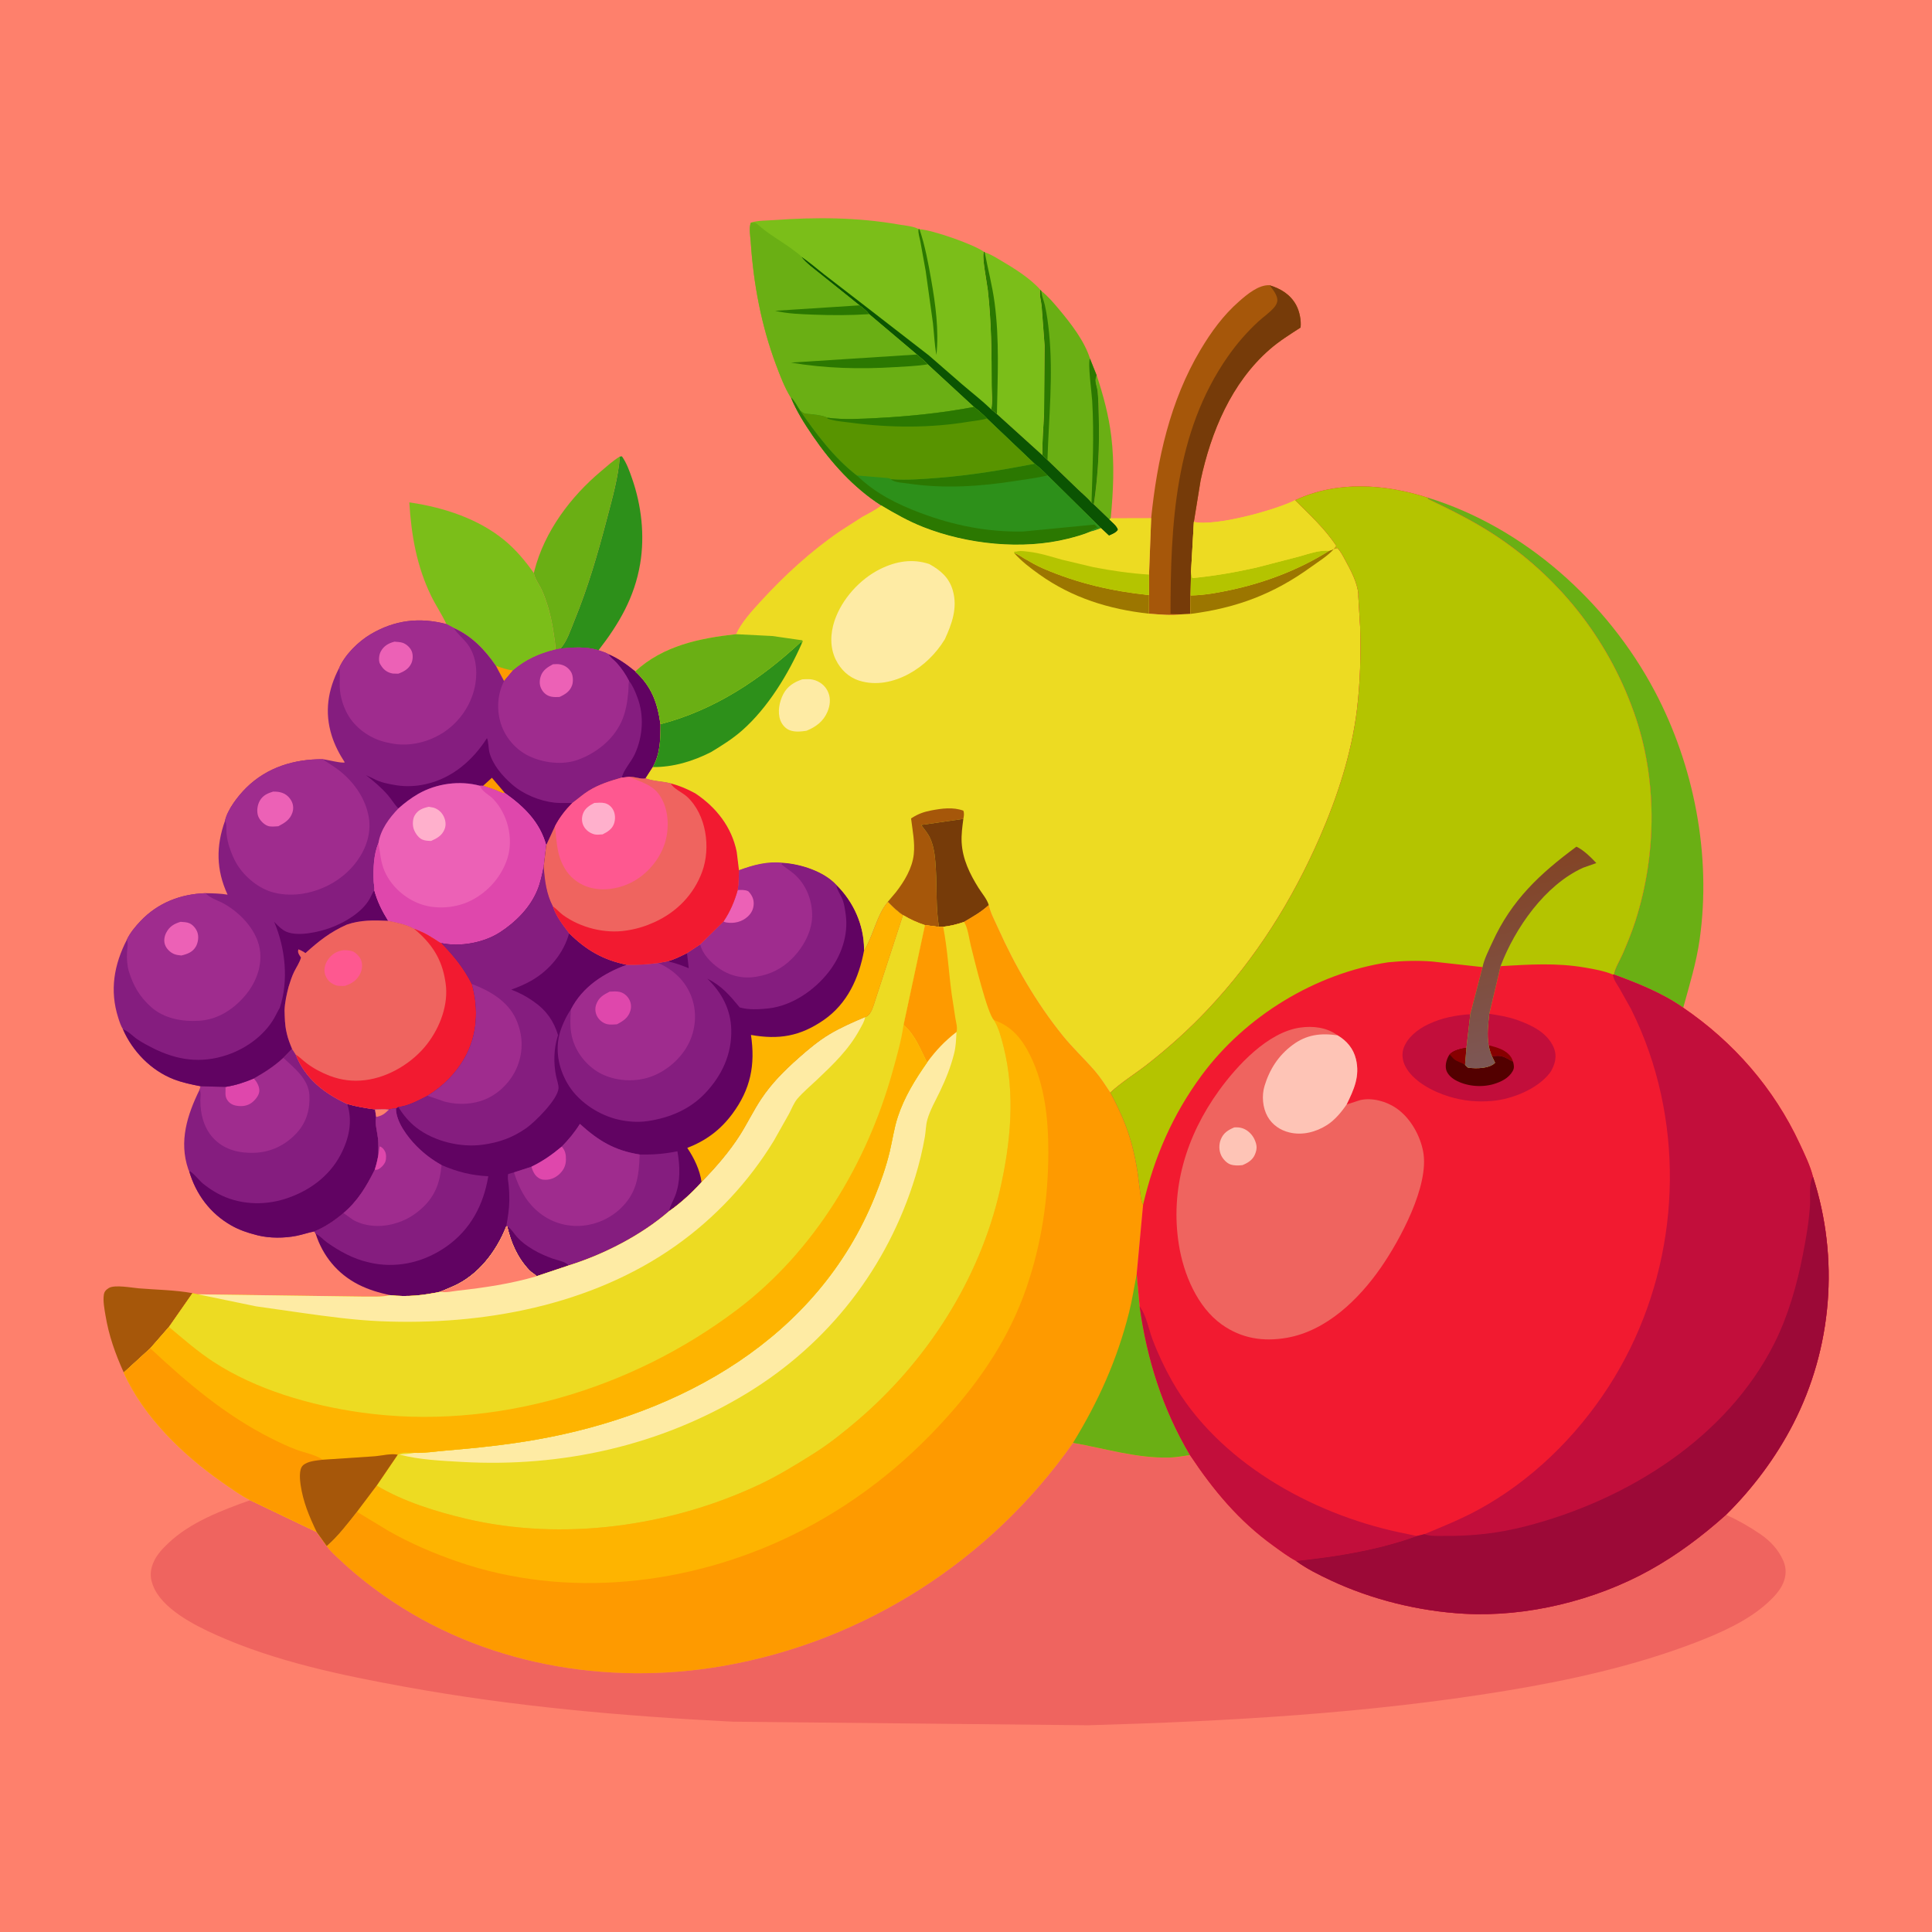 <svg version="1.1" xmlns="http://www.w3.org/2000/svg" style="display: block;" viewBox="0 0 2048 2048" width="1024" height="1024">
<defs>
	<linearGradient id="Gradient1" gradientUnits="userSpaceOnUse" x1="1594.5" y1="919.89" x2="1644.74" y2="1110.63">
		<stop class="stop0" offset="0" stop-opacity="1" stop-color="rgb(131,68,37)"/>
		<stop class="stop1" offset="1" stop-opacity="1" stop-color="rgb(125,87,85)"/>
	</linearGradient>
</defs>
<path transform="translate(0,0)" fill="rgb(254,128,108)" d="M -0 -0 L 2048 0 L 2048 2048 L -0 2048 L -0 -0 z"/>
<path transform="translate(0,0)" fill="rgb(106,175,20)" d="M 1162.48 397.791 C 1169.53 418.903 1175.29 440.358 1177.99 462.5 C 1181.53 491.579 1180.18 520.262 1177.43 549.319 L 1176.02 550.639 L 1159.46 534.658 C 1163.96 503.703 1165.71 473.057 1164.72 441.743 C 1164.44 432.75 1164.43 423.637 1163.46 414.69 C 1163.06 410.993 1161.41 407.098 1161.29 403.5 C 1161.23 401.614 1161.89 399.567 1162.48 397.791 z"/>
<path transform="translate(0,0)" fill="rgb(166,87,10)" d="M 131.211 1454.99 C 122.121 1434.81 115.374 1415.92 111.754 1394 C 110.644 1387.28 109.094 1379.29 110.074 1372.5 C 110.583 1368.98 112.453 1367.16 115.36 1365.36 C 121.468 1361.56 139.863 1365.09 147.059 1365.69 C 165.766 1367.25 185.626 1367.4 204.063 1370.81 L 179.11 1406.6 L 159.321 1429.27 L 131.211 1454.99 z"/>
<path transform="translate(0,0)" fill="rgb(45,144,26)" d="M 657.041 483.992 L 659.244 483.709 C 664.279 490.832 667.178 499.082 670.034 507.266 C 679.973 535.754 683.618 567.686 678.603 597.569 C 672.626 633.186 656.269 661.169 634.452 689.302 C 621.119 685.193 607.705 686.208 594.071 687.54 C 601.25 679.437 604.666 668.132 608.736 658.207 C 623.369 622.52 633.799 586.432 643.568 549.166 C 649.053 528.243 655.512 505.615 657.041 483.992 z"/>
<path transform="translate(0,0)" fill="rgb(106,175,20)" d="M 565.929 607.509 L 566.582 604.644 C 577.263 563.35 604.848 526.569 637.157 499.466 C 643.486 494.156 649.92 488.193 657.041 483.992 C 655.512 505.615 649.053 528.243 643.568 549.166 C 633.799 586.432 623.369 622.52 608.736 658.207 C 604.666 668.132 601.25 679.437 594.071 687.54 L 588.786 688.627 C 588.906 683.226 587.7 677.116 586.938 671.768 C 584.679 655.898 580.938 640.417 574.425 625.725 C 571.974 620.195 566.669 613.306 565.929 607.509 z"/>
<path transform="translate(0,0)" fill="rgb(106,175,20)" d="M 1102.83 307.25 L 1103.76 308.335 C 1111.01 314.082 1117.05 321.256 1122.97 328.335 C 1135.27 343.038 1149.68 361.627 1155.41 380.104 L 1162.48 397.791 C 1161.89 399.567 1161.23 401.614 1161.29 403.5 C 1161.41 407.098 1163.06 410.993 1163.46 414.69 C 1164.43 423.637 1164.44 432.75 1164.72 441.743 C 1165.71 473.057 1163.96 503.703 1159.46 534.658 L 1157.06 532.86 C 1152.68 527.543 1146.66 522.703 1141.7 517.876 L 1110.34 487.636 L 1105 482.595 C 1104.65 467.622 1106.16 452.812 1106.76 437.884 L 1107.33 366.478 L 1104.16 324.259 C 1103.62 318.454 1101.47 313.016 1102.83 307.25 z"/>
<path transform="translate(0,0)" fill="rgb(43,120,1)" d="M 1157.06 532.86 C 1158.15 496.59 1159.88 461.426 1157.79 425.083 C 1157.34 417.269 1152.84 384.254 1155.41 380.104 L 1162.48 397.791 C 1161.89 399.567 1161.23 401.614 1161.29 403.5 C 1161.41 407.098 1163.06 410.993 1163.46 414.69 C 1164.43 423.637 1164.44 432.75 1164.72 441.743 C 1165.71 473.057 1163.96 503.703 1159.46 534.658 L 1157.06 532.86 z"/>
<path transform="translate(0,0)" fill="rgb(43,120,1)" d="M 1102.83 307.25 L 1103.76 308.335 L 1104.02 310.28 C 1104.69 314.81 1106.62 319.22 1107.64 323.729 C 1109.76 333.161 1111.04 342.891 1112.02 352.5 C 1116.63 397.931 1111.77 442.298 1110.34 487.636 L 1105 482.595 C 1104.65 467.622 1106.16 452.812 1106.76 437.884 L 1107.33 366.478 L 1104.16 324.259 C 1103.62 318.454 1101.47 313.016 1102.83 307.25 z"/>
<path transform="translate(0,0)" fill="rgb(123,190,25)" d="M 1042.94 266.883 L 1043.83 267.446 C 1049.71 269.236 1054.96 272.612 1060.23 275.696 C 1074.36 283.966 1092.04 294.882 1102.83 307.25 C 1101.47 313.016 1103.62 318.454 1104.16 324.259 L 1107.33 366.478 L 1106.76 437.884 C 1106.16 452.812 1104.65 467.622 1105 482.595 L 1056.77 438.958 L 1050.73 433.936 C 1052.33 426.503 1051.19 416.387 1051.19 408.654 C 1051.19 374.797 1050.92 341.331 1047.13 307.611 C 1046.23 299.674 1040.54 271.773 1042.94 266.883 z"/>
<path transform="translate(0,0)" fill="rgb(43,120,1)" d="M 1042.94 266.883 L 1043.83 267.446 C 1047.24 285.401 1051.89 302.729 1054.31 320.956 C 1059.56 360.517 1057.5 399.272 1056.77 438.958 L 1050.73 433.936 C 1052.33 426.503 1051.19 416.387 1051.19 408.654 C 1051.19 374.797 1050.92 341.331 1047.13 307.611 C 1046.23 299.674 1040.54 271.773 1042.94 266.883 z"/>
<path transform="translate(0,0)" fill="rgb(123,190,25)" d="M 473.239 661.591 C 468.488 651.378 462.002 641.862 457.048 631.695 C 441.65 600.094 436.032 567.32 433.895 532.554 L 435.435 532.758 C 470.758 538.068 507.376 549.973 535.236 573.113 C 547.024 582.903 557.116 595.033 565.929 607.509 C 566.669 613.306 571.974 620.195 574.425 625.725 C 580.938 640.417 584.679 655.898 586.938 671.768 C 587.7 677.116 588.906 683.226 588.786 688.627 C 571.75 692.734 557.22 699.307 543.826 710.65 L 534.314 721.995 L 525.655 705.738 C 514.131 688.712 499.734 673.905 480.756 665.521 L 473.239 661.591 z"/>
<path transform="translate(0,0)" fill="rgb(254,154,0)" d="M 525.655 705.738 C 531.631 707.882 537.476 709.946 543.826 710.65 L 534.314 721.995 L 525.655 705.738 z"/>
<path transform="translate(0,0)" fill="rgb(166,87,10)" d="M 1220.29 549.211 C 1226.66 487.05 1240.25 425.081 1272.6 370.798 C 1284 351.675 1296.76 334.125 1313.57 319.399 C 1321.87 312.127 1334.29 301.639 1345.81 302.365 C 1357.77 306.081 1367.82 312.088 1373.99 323.415 C 1377.55 329.935 1379.54 339.791 1378.65 347.221 C 1367.46 354.474 1356.11 361.494 1346.03 370.279 C 1305.33 405.749 1283.72 457.699 1272.66 509.38 L 1265.54 553.258 L 1262.54 605.963 L 1262.06 631.201 L 1261.94 650.771 L 1253.07 651.16 C 1241.56 652.632 1229.45 651.381 1217.92 650.517 L 1218.01 630.841 L 1218.02 609.09 L 1220.29 549.211 z"/>
<path transform="translate(0,0)" fill="rgb(118,59,9)" d="M 1345.81 302.365 C 1357.77 306.081 1367.82 312.088 1373.99 323.415 C 1377.55 329.935 1379.54 339.791 1378.65 347.221 C 1367.46 354.474 1356.11 361.494 1346.03 370.279 C 1305.33 405.749 1283.72 457.699 1272.66 509.38 L 1265.54 553.258 L 1262.54 605.963 L 1262.06 631.201 L 1261.94 650.771 L 1253.07 651.16 L 1240.78 650.715 C 1240.93 556.109 1245.17 458.816 1301.4 378.164 C 1310.93 364.496 1321.74 352.01 1334.01 340.721 C 1339.29 335.865 1345.66 331.595 1350.37 326.207 C 1352.08 324.247 1353.47 322.14 1353.94 319.538 C 1354.99 313.622 1349.11 306.799 1345.81 302.365 z"/>
<path transform="translate(0,0)" fill="rgb(106,175,20)" d="M 1710.72 1032.99 C 1712.07 1026.01 1717.09 1018.04 1719.95 1011.47 C 1725.05 999.747 1729.9 987.911 1733.78 975.725 C 1756.39 904.71 1757.01 825.021 1731.86 754.609 C 1703.91 676.359 1651.85 610.66 1581.93 565.5 C 1560.56 551.702 1537.03 540 1514.06 529.107 L 1513.05 527.386 C 1615.79 558.868 1703.94 638.108 1753.98 732.5 C 1795.89 811.537 1814.24 906.701 1801.76 995.5 C 1798.26 1020.47 1790.93 1044.01 1784.3 1068.21 C 1762.28 1052.71 1735.92 1042.23 1710.72 1032.99 z"/>
<path transform="translate(0,0)" fill="rgb(133,29,127)" d="M 309.605 1111.81 L 313.465 1117.83 C 323.629 1143.62 343.749 1158.97 368.125 1170.29 C 377.915 1173.09 387.454 1174.65 397.537 1176.02 L 398.76 1184.07 C 397.062 1190.13 400.068 1200.53 400.71 1206.93 C 401.291 1212.73 401.064 1218.56 401.061 1224.38 C 400.135 1229.81 398.945 1234.81 397.205 1240.05 C 388.471 1257.59 379.369 1272.96 364.141 1285.88 C 354.563 1293.88 344.889 1300.57 333.276 1305.33 C 326.831 1306.55 320.665 1308.78 314.219 1310.05 C 301.504 1312.56 285.976 1312.7 273.348 1309.56 L 271.5 1309.07 C 262.323 1306.76 253.478 1303.73 245.217 1299.04 C 222.84 1286.34 207.659 1265.93 200.502 1241.38 C 200.066 1240.59 199.887 1240.33 199.561 1239.38 C 189.436 1209.77 198.585 1181.59 211.609 1155.03 L 212.808 1151.5 L 239 1152.15 C 249.788 1150.53 259.04 1147.35 269.085 1143.22 L 269.077 1143.16 C 280.518 1136.67 290.556 1130.25 300.26 1121.31 L 309.605 1111.81 z"/>
<path transform="translate(0,0)" fill="rgb(159,44,142)" d="M 300.26 1121.31 C 311.732 1131.79 326.915 1143.85 327.939 1160.5 C 328.865 1175.55 324.974 1189.65 314.606 1200.92 C 302.598 1213.98 286.994 1221.55 269.147 1222.03 C 253.762 1222.44 239.245 1219.14 227.803 1208.2 C 216.577 1197.46 212.317 1181.65 212.401 1166.5 C 212.426 1162.11 213.505 1159.16 211.609 1155.03 L 212.808 1151.5 L 239 1152.15 C 249.788 1150.53 259.04 1147.35 269.085 1143.22 L 269.077 1143.16 C 280.518 1136.67 290.556 1130.25 300.26 1121.31 z"/>
<path transform="translate(0,0)" fill="rgb(223,71,172)" d="M 269.085 1143.22 C 272.203 1146.77 275.101 1151.56 274.893 1156.5 C 274.696 1161.19 270.489 1166.12 266.975 1168.81 C 262.296 1172.39 256.403 1173.12 250.651 1172.11 C 246.428 1171.36 243.271 1169.61 240.886 1166 C 237.952 1161.56 239.441 1157.06 239 1152.15 C 249.788 1150.53 259.04 1147.35 269.085 1143.22 z"/>
<path transform="translate(0,0)" fill="rgb(97,3,98)" d="M 368.125 1170.29 C 377.915 1173.09 387.454 1174.65 397.537 1176.02 L 398.76 1184.07 C 397.062 1190.13 400.068 1200.53 400.71 1206.93 C 401.291 1212.73 401.064 1218.56 401.061 1224.38 C 400.135 1229.81 398.945 1234.81 397.205 1240.05 C 388.471 1257.59 379.369 1272.96 364.141 1285.88 C 354.563 1293.88 344.889 1300.57 333.276 1305.33 C 326.831 1306.55 320.665 1308.78 314.219 1310.05 C 301.504 1312.56 285.976 1312.7 273.348 1309.56 L 271.5 1309.07 C 262.323 1306.76 253.478 1303.73 245.217 1299.04 C 222.84 1286.34 207.659 1265.93 200.502 1241.38 C 203.732 1241.92 211.76 1251.89 214.906 1254.46 C 219.895 1258.54 225.424 1262.27 231.105 1265.32 C 252.653 1276.87 278.688 1278.26 301.919 1270.96 C 326.795 1263.14 348.958 1247.37 361.139 1223.91 C 370.03 1206.79 373.966 1189.05 368.125 1170.29 z"/>
<path transform="translate(0,0)" fill="rgb(123,190,25)" d="M 796.023 235.955 C 803.29 233.649 812.759 233.855 820.395 233.304 C 865.03 230.087 908.631 230.292 952.837 238.012 C 958.819 239.057 967.232 239.683 972.658 242.251 L 973.695 242.847 L 974.716 242.98 C 988.909 243.857 1032.28 259.139 1042.94 266.883 C 1040.54 271.773 1046.23 299.674 1047.13 307.611 C 1050.92 341.331 1051.19 374.797 1051.19 408.654 C 1051.19 416.387 1052.33 426.503 1050.73 433.936 L 1056.77 438.958 L 1105 482.595 L 1110.34 487.636 L 1141.7 517.876 C 1146.66 522.703 1152.68 527.543 1157.06 532.86 L 1159.46 534.658 L 1176.02 550.639 C 1178.97 553.581 1184.06 557.464 1185.16 561.5 C 1183.15 564.848 1179.1 566.266 1175.57 567.827 L 1167.08 559.881 C 1163.39 561.225 1159.63 562.835 1155.77 563.58 C 1148.31 566.809 1140.17 569.008 1132.3 570.994 C 1083.59 583.293 1025.01 576.965 978.604 558.672 C 962.925 552.491 948.615 544.37 934.19 535.778 C 904.809 516.965 881.101 490.452 861.485 461.809 C 852.883 449.248 844.113 435.34 838.392 421.194 L 838.138 421.161 C 831.693 410.769 826.937 398.2 822.637 386.715 C 807.067 345.121 798.719 300.939 795.841 256.666 C 795.467 250.914 793.646 241.195 796.023 235.955 z"/>
<path transform="translate(0,0)" fill="rgb(43,120,1)" d="M 973.695 242.847 L 974.716 242.98 C 980.499 260.162 983.99 278.693 987.114 296.536 C 991.624 322.302 995.477 350.11 992.637 376.268 C 990.612 365.204 990.179 353.691 988.959 342.5 L 981.298 287.488 L 975.68 256.333 C 974.901 252.145 973.015 247.005 973.695 242.847 z"/>
<path transform="translate(0,0)" fill="rgb(11,84,2)" d="M 849.169 272.045 C 857.859 277.66 865.61 284.643 873.78 290.979 L 921.084 327.5 L 984.711 376.812 L 1019.72 407.271 C 1030 416.112 1040.94 424.564 1050.73 433.936 L 1056.77 438.958 L 1105 482.595 L 1110.34 487.636 L 1141.7 517.876 C 1146.66 522.703 1152.68 527.543 1157.06 532.86 L 1159.46 534.658 L 1176.02 550.639 C 1178.97 553.581 1184.06 557.464 1185.16 561.5 C 1183.15 564.848 1179.1 566.266 1175.57 567.827 L 1167.08 559.881 L 1110.48 503.998 C 1106.07 499.479 1101.74 495.404 1096.68 491.621 L 1046.15 443.586 C 1041.82 439.085 1037.36 435.226 1032.43 431.401 L 983.411 386.209 C 979.927 382.418 975.851 379.16 971.96 375.794 L 921.329 333.018 C 918.565 329.255 914.782 326.512 911.124 323.679 L 870.019 290.731 C 863.155 285.109 854.447 279.114 849.169 272.045 z"/>
<path transform="translate(0,0)" fill="rgb(106,175,20)" d="M 796.023 235.955 C 798.695 236.202 800.821 235.815 802.848 237.655 C 814.974 248.666 830.061 256.574 843 266.579 C 845.103 268.205 847.194 269.642 849.135 271.483 L 849.169 272.045 C 854.447 279.114 863.155 285.109 870.019 290.731 L 911.124 323.679 C 914.782 326.512 918.565 329.255 921.329 333.018 L 971.96 375.794 C 975.851 379.16 979.927 382.418 983.411 386.209 L 1032.43 431.401 C 998.784 437.772 964.315 441.315 930.13 443.115 C 912.737 444.032 894.445 445.112 877.138 442.815 C 872.427 440.04 859.785 438.976 853.986 438.543 C 851.877 438.385 849.797 436.299 848.055 435.07 C 844.987 430.498 842.446 424.941 838.392 421.194 L 838.138 421.161 C 831.693 410.769 826.937 398.2 822.637 386.715 C 807.067 345.121 798.719 300.939 795.841 256.666 C 795.467 250.914 793.646 241.195 796.023 235.955 z"/>
<path transform="translate(0,0)" fill="rgb(43,120,1)" d="M 911.124 323.679 C 914.782 326.512 918.565 329.255 921.329 333.018 C 901.504 334.321 881.503 334.293 861.656 333.509 C 848.432 332.987 834.58 332.578 821.704 329.457 L 911.124 323.679 z"/>
<path transform="translate(0,0)" fill="rgb(43,120,1)" d="M 971.96 375.794 C 975.851 379.16 979.927 382.418 983.411 386.209 C 972.149 388.091 959.752 388.478 948.332 389.189 C 911.587 391.479 874.834 390.539 838.438 384.388 L 971.96 375.794 z"/>
<path transform="translate(0,0)" fill="rgb(45,144,26)" d="M 838.392 421.194 C 842.446 424.941 844.987 430.498 848.055 435.07 C 849.797 436.299 851.877 438.385 853.986 438.543 C 859.785 438.976 872.427 440.04 877.138 442.815 C 894.445 445.112 912.737 444.032 930.13 443.115 C 964.315 441.315 998.784 437.772 1032.43 431.401 C 1037.36 435.226 1041.82 439.085 1046.15 443.586 L 1096.68 491.621 C 1101.74 495.404 1106.07 499.479 1110.48 503.998 L 1167.08 559.881 C 1163.39 561.225 1159.63 562.835 1155.77 563.58 C 1148.31 566.809 1140.17 569.008 1132.3 570.994 C 1083.59 583.293 1025.01 576.965 978.604 558.672 C 962.925 552.491 948.615 544.37 934.19 535.778 C 904.809 516.965 881.101 490.452 861.485 461.809 C 852.883 449.248 844.113 435.34 838.392 421.194 z"/>
<path transform="translate(0,0)" fill="rgb(43,120,1)" d="M 1096.68 491.621 C 1101.74 495.404 1106.07 499.479 1110.48 503.998 C 1099.33 506.628 1087.92 508.018 1076.6 509.794 C 1038.93 515.703 1000.44 518.257 962.559 512.544 C 957.807 511.827 950.345 511.569 946.195 509.332 C 945.128 508.757 945.121 508.673 944.373 507.956 C 961.017 509.196 977.738 507.856 994.344 506.551 C 1029.07 503.821 1062.53 498.211 1096.68 491.621 z"/>
<path transform="translate(0,0)" fill="rgb(43,120,1)" d="M 838.392 421.194 C 842.446 424.941 844.987 430.498 848.055 435.07 C 865.318 460.125 884.073 485.208 908.298 503.997 C 927.873 522.888 950.47 534.277 975.695 543.739 C 1011.06 557.006 1046.69 564.123 1084.55 563.415 L 1160.32 556.083 L 1163.75 559.505 L 1162 559.755 L 1160.5 560.51 L 1158.98 561.146 C 1157.44 561.845 1156.84 562.334 1155.77 563.58 C 1148.31 566.809 1140.17 569.008 1132.3 570.994 C 1083.59 583.293 1025.01 576.965 978.604 558.672 C 962.925 552.491 948.615 544.37 934.19 535.778 C 904.809 516.965 881.101 490.452 861.485 461.809 C 852.883 449.248 844.113 435.34 838.392 421.194 z"/>
<path transform="translate(0,0)" fill="rgb(88,148,0)" d="M 1032.43 431.401 C 1037.36 435.226 1041.82 439.085 1046.15 443.586 L 1096.68 491.621 C 1062.53 498.211 1029.07 503.821 994.344 506.551 C 977.738 507.856 961.017 509.196 944.373 507.956 C 942.756 506.476 938.751 506.613 936.5 506.389 L 908.298 503.997 C 884.073 485.208 865.318 460.125 848.055 435.07 C 849.797 436.299 851.877 438.385 853.986 438.543 C 859.785 438.976 872.427 440.04 877.138 442.815 C 894.445 445.112 912.737 444.032 930.13 443.115 C 964.315 441.315 998.784 437.772 1032.43 431.401 z"/>
<path transform="translate(0,0)" fill="rgb(43,120,1)" d="M 1032.43 431.401 C 1037.36 435.226 1041.82 439.085 1046.15 443.586 C 1040.19 445.526 1033.5 445.94 1027.32 446.973 C 986.183 453.849 943.465 453.593 902.186 448.104 C 893.938 447.008 884.852 446.453 877 443.674 L 877.138 442.815 C 894.445 445.112 912.737 444.032 930.13 443.115 C 964.315 441.315 998.784 437.772 1032.43 431.401 z"/>
<path transform="translate(0,0)" fill="rgb(133,29,127)" d="M 359.565 707.923 C 365.835 693.821 379.857 679.994 392.999 672.257 C 418.534 657.225 444.68 654.102 473.239 661.591 L 480.756 665.521 C 499.734 673.905 514.131 688.712 525.655 705.738 L 534.314 721.995 L 543.826 710.65 C 557.22 699.307 571.75 692.734 588.786 688.627 L 594.071 687.54 C 607.705 686.208 621.119 685.193 634.452 689.302 C 637.95 690.57 642.02 691.64 645.192 693.584 C 655.957 698.319 664.262 704.287 673.36 711.705 C 690.912 727.967 696.789 744.67 700.149 767.624 C 700.149 783.377 700.006 798.937 691.988 813.132 L 684.313 825.039 C 680.169 826.439 672.37 823.045 667.173 823.512 L 659.186 824.315 C 646.827 827.847 635.002 831.462 623.997 838.314 C 617.791 842.177 612.602 846.938 606.748 851.204 C 599.222 858.897 593.352 866.298 588.354 875.856 L 579.017 896.023 L 576.365 918.71 C 574.624 927.199 572.846 935.852 569.5 943.878 C 561.816 962.314 546.877 977.251 530.351 988.06 C 513.056 999.371 488.143 1003.93 467.894 999.756 C 481.085 1013.32 491.536 1026.18 500.175 1043.11 L 500.248 1043.1 C 507.57 1069.18 506.152 1097.45 492.591 1121.36 C 483.109 1138.09 469.575 1151.54 453.248 1161.55 C 444.524 1165.96 431.907 1172.89 422.083 1173.38 L 419.787 1175.03 C 417.301 1175.27 414.647 1175.28 412.304 1176.16 C 407.54 1175.51 402.352 1175.97 397.537 1176.02 C 387.454 1174.65 377.915 1173.09 368.125 1170.29 C 343.749 1158.97 323.629 1143.62 313.465 1117.83 L 309.605 1111.81 L 300.26 1121.31 C 290.556 1130.25 280.518 1136.67 269.077 1143.16 L 269.085 1143.22 C 259.04 1147.35 249.788 1150.53 239 1152.15 L 212.808 1151.5 C 203.024 1149.59 193.259 1147.61 183.945 1143.96 C 160.035 1134.59 140.588 1114.51 130.333 1091.11 C 128.047 1087.37 126.719 1083.2 125.387 1079.05 C 116.029 1049.89 120.848 1022.56 134.565 995.91 C 137.877 988.871 143.546 982.071 148.878 976.443 C 167.271 957.027 191.427 947.648 217.901 946.816 C 225.733 946.989 233.491 947.05 241.235 948.38 C 229.106 922.154 228.869 897.054 238.506 870.064 C 241.149 858.002 252.493 843.493 261.111 835 C 283.113 813.312 311.898 804.662 342.118 804.808 C 346.354 805.171 362.899 809.529 365.452 808.101 C 359.778 799.447 354.832 789.928 351.712 780.031 C 343.731 754.719 347.542 731.074 359.565 707.923 z"/>
<path transform="translate(0,0)" fill="rgb(97,3,98)" d="M 645.192 693.584 C 655.957 698.319 664.262 704.287 673.36 711.705 C 690.912 727.967 696.789 744.67 700.149 767.624 C 700.149 783.377 700.006 798.937 691.988 813.132 L 684.313 825.039 C 680.169 826.439 672.37 823.045 667.173 823.512 L 659.186 824.315 C 660.722 816.607 669.243 807.31 672.729 799.825 C 681.461 781.08 683.041 758.684 675.667 739.244 L 675.186 738 C 673.082 732.449 670.524 726.368 666.762 721.735 C 663.403 715.035 658.82 708.425 653.843 702.808 C 651.039 699.645 647.167 697.373 645.192 693.584 z"/>
<path transform="translate(0,0)" fill="rgb(97,3,98)" d="M 387.995 821.688 L 395.938 825.446 C 403.281 829.487 412.306 831.167 420.501 832.469 C 429.984 833.975 441.165 833.52 450.5 831.382 L 452.357 830.968 C 479.799 824.606 501.338 805.713 516.167 782.517 C 517.623 784.363 517.948 794.347 518.674 797.127 C 522.219 810.703 532.433 822.439 542.752 831.488 C 554.709 841.973 572.041 849.089 587.827 850.84 C 594.01 851.527 600.512 851.062 606.748 851.204 C 599.222 858.897 593.352 866.298 588.354 875.856 L 579.017 896.023 C 572.184 871.343 555.643 855.196 535.307 840.755 C 532.126 841.118 529.828 839.422 526.988 838.244 C 522.162 836.242 517.019 834.668 512.069 832.997 L 508.871 832.971 C 487.248 827.124 462.68 830.445 443.212 841.629 C 435.807 845.883 428.68 851.297 422.322 856.987 C 417.989 852.667 414.9 847.115 410.864 842.5 C 404.037 834.691 396.117 828.081 387.995 821.688 z"/>
<path transform="translate(0,0)" fill="rgb(254,154,0)" d="M 512.069 832.997 L 521.452 824.488 L 535.307 840.755 C 532.126 841.118 529.828 839.422 526.988 838.244 C 522.162 836.242 517.019 834.668 512.069 832.997 z"/>
<path transform="translate(0,0)" fill="rgb(97,3,98)" d="M 290.644 977.175 C 294.404 981.084 298.627 985.561 303.691 987.723 C 316.06 993.006 338.061 987.982 349.987 983.632 C 365.872 977.838 386.088 965.981 393.299 949.973 C 394.298 947.757 395.472 945.761 396.748 943.695 C 400.227 956.065 404.809 965.282 411.518 976.125 C 396.487 975.47 382.112 975.077 367.673 980.144 C 350.321 987.76 337.705 997.756 323.805 1010.35 L 322.133 1009.24 C 320.236 1008.01 318.409 1007.2 316.312 1006.37 C 315.544 1008.92 316.083 1010.18 317.394 1012.5 L 319.08 1015 C 317.78 1020.12 314.21 1025.24 311.857 1030 C 309.345 1035.08 307.679 1040.53 305.965 1045.91 C 303.823 1054.16 301.969 1062.37 301.638 1070.92 C 301.857 1078.73 301.919 1086.35 303.685 1094 L 304.117 1095.92 C 305.4 1101.49 307.414 1106.56 309.605 1111.81 L 300.26 1121.31 C 290.556 1130.25 280.518 1136.67 269.077 1143.16 L 269.085 1143.22 C 259.04 1147.35 249.788 1150.53 239 1152.15 L 212.808 1151.5 C 203.024 1149.59 193.259 1147.61 183.945 1143.96 C 160.035 1134.59 140.588 1114.51 130.333 1091.11 C 135.646 1092.68 140.727 1098.41 145.431 1101.59 C 150.612 1105.11 156.197 1108.09 161.78 1110.91 C 187.514 1123.91 212.899 1127.63 240.572 1118.35 C 262.129 1111.12 282.877 1095.73 292.966 1074.93 L 295.464 1070.2 L 296.464 1068.57 C 306.268 1039.59 302.465 1005.05 290.644 977.175 z"/>
<path transform="translate(0,0)" fill="rgb(159,44,142)" d="M 594.071 687.54 C 607.705 686.208 621.119 685.193 634.452 689.302 C 637.95 690.57 642.02 691.64 645.192 693.584 C 647.167 697.373 651.039 699.645 653.843 702.808 C 658.82 708.425 663.403 715.035 666.762 721.735 C 666.066 725.597 666.348 729.639 666 733.554 C 665.037 744.396 663.199 755.54 658.547 765.483 C 649.698 784.391 631.938 798.41 612.554 805.425 C 596.185 811.349 575.465 808.685 560.165 801.169 C 546.516 794.463 535.446 781.526 530.895 766.966 C 526.277 752.197 527.284 735.777 534.314 721.995 L 543.826 710.65 C 557.22 699.307 571.75 692.734 588.786 688.627 L 594.071 687.54 z"/>
<path transform="translate(0,0)" fill="rgb(236,97,182)" d="M 586.147 704.16 C 588.705 703.999 591.293 703.806 593.826 704.303 C 598.846 705.29 602.695 708.016 605.394 712.431 C 607.55 715.958 607.792 722.55 606.442 726.426 C 604.16 732.976 599.105 736.067 593.131 738.806 C 590.357 739.005 587.237 739.039 584.5 738.51 C 580.062 737.653 576.621 734.982 574.34 731.153 C 571.696 726.715 571.632 721.849 573.165 717 C 575.24 710.434 580.446 707.21 586.147 704.16 z"/>
<path transform="translate(0,0)" fill="rgb(159,44,142)" d="M 134.565 995.91 C 137.877 988.871 143.546 982.071 148.878 976.443 C 167.271 957.027 191.427 947.648 217.901 946.816 L 219.346 948.21 C 224.108 952.563 231.927 954.822 237.617 958.047 C 255.799 968.355 273.716 987.581 275.797 1009.21 C 277.44 1026.29 270.509 1042.97 259.505 1055.77 C 246.992 1070.33 230.618 1080.86 211 1082.06 C 193.145 1083.16 173.998 1079.78 160.19 1067.5 C 148.164 1056.81 141.221 1044.9 136.56 1029.58 C 134.696 1023.46 134.293 1015.72 134.631 1009.38 C 134.883 1004.66 135.992 1000.53 134.565 995.91 z"/>
<path transform="translate(0,0)" fill="rgb(236,97,182)" d="M 191.411 977.171 C 194.465 977.422 198.03 977.441 200.849 978.708 C 204.641 980.411 207.789 984.321 209.206 988.173 C 210.908 992.801 210.062 999.102 207.646 1003.37 C 204.264 1009.35 198.494 1011.4 192.228 1012.86 C 189.468 1012.57 186.683 1012.31 184.127 1011.15 C 180.121 1009.33 176.378 1005.62 174.901 1001.44 C 173.468 997.377 174.19 992.714 176.094 988.919 C 179.49 982.15 184.419 979.277 191.411 977.171 z"/>
<path transform="translate(0,0)" fill="rgb(159,44,142)" d="M 359.565 707.923 C 365.835 693.821 379.857 679.994 392.999 672.257 C 418.534 657.225 444.68 654.102 473.239 661.591 L 480.756 665.521 L 481.327 666.382 C 485.059 671.827 489.96 675.983 494.189 680.986 C 504.268 692.912 506.37 709.716 503.964 724.656 C 500.654 745.205 488.446 763.986 471.182 775.695 C 455.063 786.628 434.171 791.807 414.912 788.035 L 410.045 787.016 C 394.355 783.698 379.086 773.704 370.299 760.204 C 364.38 751.11 360.468 738.842 360.129 728 C 359.921 721.357 360.748 714.484 359.565 707.923 z"/>
<path transform="translate(0,0)" fill="rgb(236,97,182)" d="M 418.162 680.195 C 420.999 680.424 424.144 680.515 426.857 681.413 C 430.873 682.743 434.954 686.537 436.5 690.484 C 437.979 694.261 437.744 699.529 436.023 703.206 C 433.249 709.137 428.062 712.021 422.174 714.142 L 416.5 713.996 C 411.554 713.272 407.391 710.636 404.613 706.533 L 403.942 705.5 C 403.338 704.592 402.718 703.744 402.366 702.695 C 401.194 699.211 401.913 693.79 403.652 690.571 C 406.859 684.634 411.881 681.818 418.162 680.195 z"/>
<path transform="translate(0,0)" fill="rgb(159,44,142)" d="M 238.506 870.064 C 241.149 858.002 252.493 843.493 261.111 835 C 283.113 813.312 311.898 804.662 342.118 804.808 C 348.054 809.084 354.714 812.793 360.374 817.353 C 375.719 829.717 387.643 846.797 390.961 866.5 C 393.718 882.868 388.262 899.071 378.739 912.359 C 365.214 931.23 343.778 943.625 321.002 947.325 C 311.621 948.848 300.719 948.748 291.5 946.438 L 289.849 946.042 C 274.494 942.162 259.238 929.471 251.148 916.076 C 247.786 910.511 245.492 904.775 243.389 898.658 C 241.752 893.893 240.595 888.52 240.105 883.5 C 239.733 879.677 240.727 873.189 238.506 870.064 z"/>
<path transform="translate(0,0)" fill="rgb(236,97,182)" d="M 289.516 839.124 C 291.754 839.155 294.032 839.184 296.232 839.641 C 301.743 840.785 305.757 843.638 308.639 848.5 C 310.956 852.407 311.371 856.964 309.989 861.263 C 307.532 868.905 301.7 872.411 294.959 875.894 L 294.195 875.907 C 290.718 876.069 286.841 876.687 283.52 875.351 C 279.382 873.686 275.009 869.106 273.574 864.853 C 271.884 859.848 272.851 853.176 275.488 848.645 C 278.687 843.149 283.714 840.859 289.516 839.124 z"/>
<path transform="translate(0,0)" fill="rgb(236,97,182)" d="M 422.322 856.987 C 428.68 851.297 435.807 845.883 443.212 841.629 C 462.68 830.445 487.248 827.124 508.871 832.971 L 512.069 832.997 C 517.019 834.668 522.162 836.242 526.988 838.244 C 529.828 839.422 532.126 841.118 535.307 840.755 C 555.643 855.196 572.184 871.343 579.017 896.023 L 576.365 918.71 C 574.624 927.199 572.846 935.852 569.5 943.878 C 561.816 962.314 546.877 977.251 530.351 988.06 C 513.056 999.371 488.143 1003.93 467.894 999.756 C 465.884 999.202 463.281 997.09 461.444 995.949 C 456.317 992.766 451.358 989.577 445.743 987.296 L 438.823 984.431 C 430.649 979.914 420.624 977.88 411.518 976.125 C 404.809 965.282 400.227 956.065 396.748 943.695 C 397.29 941.406 396.182 936.889 396.099 934.279 C 395.658 920.435 395.92 906.588 401.167 893.56 C 403.435 879.388 412.619 867.024 422.322 856.987 z"/>
<path transform="translate(0,0)" fill="rgb(255,176,204)" d="M 454.536 855.212 L 459.5 856.122 C 464.027 857.48 467.932 860.721 470.078 864.903 C 472.324 869.28 473.133 874.17 471.306 878.875 C 468.65 885.717 463.318 888.626 456.937 891.438 C 453.734 891.291 450.469 891.258 447.5 889.909 C 443.14 887.927 439.308 881.974 438.18 877.427 C 437.257 873.711 437.529 868.06 439.432 864.673 C 442.902 858.495 448.095 856.689 454.536 855.212 z"/>
<path transform="translate(0,0)" fill="rgb(223,71,172)" d="M 512.069 832.997 C 517.019 834.668 522.162 836.242 526.988 838.244 C 529.828 839.422 532.126 841.118 535.307 840.755 C 555.643 855.196 572.184 871.343 579.017 896.023 L 576.365 918.71 C 574.624 927.199 572.846 935.852 569.5 943.878 C 561.816 962.314 546.877 977.251 530.351 988.06 C 513.056 999.371 488.143 1003.93 467.894 999.756 C 465.884 999.202 463.281 997.09 461.444 995.949 C 456.317 992.766 451.358 989.577 445.743 987.296 L 438.823 984.431 C 430.649 979.914 420.624 977.88 411.518 976.125 C 404.809 965.282 400.227 956.065 396.748 943.695 C 397.29 941.406 396.182 936.889 396.099 934.279 C 395.658 920.435 395.92 906.588 401.167 893.56 C 403.123 904.156 403.381 913.917 407.917 924.016 C 415.107 940.026 429.822 952.879 446.397 958.578 C 463.146 964.336 483.899 962.45 499.559 954.479 C 517.671 945.26 532.12 928.725 538.085 909.195 C 544.483 888.248 537.908 862.571 522.756 846.893 C 519.045 843.053 511.672 839.27 509.533 834.574 L 508.871 832.971 L 512.069 832.997 z"/>
<path transform="translate(0,0)" fill="rgb(239,100,95)" d="M 367.673 980.144 C 382.112 975.077 396.487 975.47 411.518 976.125 C 420.624 977.88 430.649 979.914 438.823 984.431 L 445.743 987.296 C 451.358 989.577 456.317 992.766 461.444 995.949 C 463.281 997.09 465.884 999.202 467.894 999.756 C 481.085 1013.32 491.536 1026.18 500.175 1043.11 L 500.248 1043.1 C 507.57 1069.18 506.152 1097.45 492.591 1121.36 C 483.109 1138.09 469.575 1151.54 453.248 1161.55 C 444.524 1165.96 431.907 1172.89 422.083 1173.38 L 419.787 1175.03 C 417.301 1175.27 414.647 1175.28 412.304 1176.16 C 407.54 1175.51 402.352 1175.97 397.537 1176.02 C 387.454 1174.65 377.915 1173.09 368.125 1170.29 C 343.749 1158.97 323.629 1143.62 313.465 1117.83 L 309.605 1111.81 C 307.414 1106.56 305.4 1101.49 304.117 1095.92 L 303.685 1094 C 301.919 1086.35 301.857 1078.73 301.638 1070.92 C 301.969 1062.37 303.823 1054.16 305.965 1045.91 C 307.679 1040.53 309.345 1035.08 311.857 1030 C 314.21 1025.24 317.78 1020.12 319.08 1015 L 317.394 1012.5 C 316.083 1010.18 315.544 1008.92 316.312 1006.37 C 318.409 1007.2 320.236 1008.01 322.133 1009.24 L 323.805 1010.35 C 337.705 997.756 350.321 987.76 367.673 980.144 z"/>
<path transform="translate(0,0)" fill="rgb(254,88,144)" d="M 364.13 1007.23 C 367.029 1007.22 371.138 1007.48 373.85 1008.48 C 377.056 1009.67 381.081 1013.93 382.5 1017.05 C 384.466 1021.37 384.084 1027.67 381.981 1031.87 C 378.264 1039.29 373.082 1042.62 365.427 1045.14 C 361.526 1045.17 357.492 1045.49 353.943 1043.6 L 353 1043.06 L 351.169 1042.02 C 347.502 1039.61 344.725 1035.04 344.096 1030.72 C 343.374 1025.77 345.198 1020.42 348.203 1016.5 C 352.571 1010.8 357.177 1008.32 364.13 1007.23 z"/>
<path transform="translate(0,0)" fill="rgb(242,26,48)" d="M 438.823 984.431 L 445.743 987.296 C 451.358 989.577 456.317 992.766 461.444 995.949 C 463.281 997.09 465.884 999.202 467.894 999.756 C 481.085 1013.32 491.536 1026.18 500.175 1043.11 L 500.248 1043.1 C 507.57 1069.18 506.152 1097.45 492.591 1121.36 C 483.109 1138.09 469.575 1151.54 453.248 1161.55 C 444.524 1165.96 431.907 1172.89 422.083 1173.38 L 419.787 1175.03 C 417.301 1175.27 414.647 1175.28 412.304 1176.16 C 407.54 1175.51 402.352 1175.97 397.537 1176.02 C 387.454 1174.65 377.915 1173.09 368.125 1170.29 C 343.749 1158.97 323.629 1143.62 313.465 1117.83 C 317.666 1120.54 321.036 1124.07 325.012 1127.05 C 332.504 1132.65 340.867 1137.14 349.602 1140.44 C 361.872 1145.08 373.952 1146.58 387 1145 C 412.188 1141.96 437.551 1126.52 452.931 1106.5 C 466.517 1088.81 475.664 1064.62 472.36 1042.19 L 472.097 1040.5 C 468.484 1016.27 457.292 999.72 438.823 984.431 z"/>
<path transform="translate(0,0)" fill="rgb(97,3,98)" d="M 667.173 823.512 C 672.37 823.045 680.169 826.439 684.313 825.039 C 692.739 828.199 702.294 828.001 711.024 830.38 C 720.39 832.84 728.525 836.317 737.015 840.933 C 759.169 855.689 775.643 876.484 780.997 903 L 783.366 922.41 C 798.414 916.849 813.531 912.754 829.725 914.574 C 848.671 915.768 873.369 923.602 886.537 937.943 C 904.746 955.821 915.908 980.5 915.927 1006.29 L 915.915 1007.64 C 925.746 991.676 929.215 969.96 941.162 955.887 C 946.313 961.061 951.21 966.014 957.32 970.059 L 929.475 1055.56 C 927.546 1060.98 925.665 1069.22 922.5 1073.91 C 921.571 1075.28 920.03 1077 918.495 1077.74 L 917.051 1078.29 C 904.429 1083.59 891.36 1089.3 879.596 1096.34 C 867.553 1103.53 856.657 1112.73 846.194 1122.03 C 831.322 1135.23 818.048 1148.49 806.994 1165.1 C 798.916 1177.25 792.587 1190.47 784.824 1202.81 C 773.497 1220.8 758.556 1237.91 743.701 1253.12 C 733.931 1263.99 721.37 1275.61 709.349 1283.86 C 680.181 1309.25 639.981 1329.93 602.972 1341.4 L 568.818 1352.84 C 566.56 1350.43 563.354 1348.92 560.997 1346.43 C 548.487 1333.18 541.663 1317.43 537.624 1299.89 L 536.663 1300.09 C 526.305 1326.48 506.965 1351.95 480.278 1363.57 L 466.762 1369.32 C 448.817 1373.08 431.694 1375.14 413.365 1372.91 C 401.64 1370.33 390.639 1367.13 379.9 1361.66 C 357.724 1350.35 342.163 1331.36 334.608 1307.79 L 333.276 1305.33 C 344.889 1300.57 354.563 1293.88 364.141 1285.88 C 379.369 1272.96 388.471 1257.59 397.205 1240.05 C 398.945 1234.81 400.135 1229.81 401.061 1224.38 C 401.064 1218.56 401.291 1212.73 400.71 1206.93 C 400.068 1200.53 397.062 1190.13 398.76 1184.07 L 397.537 1176.02 C 402.352 1175.97 407.54 1175.51 412.304 1176.16 C 414.647 1175.28 417.301 1175.27 419.787 1175.03 L 422.083 1173.38 C 431.907 1172.89 444.524 1165.96 453.248 1161.55 C 469.575 1151.54 483.109 1138.09 492.591 1121.36 C 506.152 1097.45 507.57 1069.18 500.248 1043.1 L 500.175 1043.11 C 491.536 1026.18 481.085 1013.32 467.894 999.756 C 488.143 1003.93 513.056 999.371 530.351 988.06 C 546.877 977.251 561.816 962.314 569.5 943.878 C 572.846 935.852 574.624 927.199 576.365 918.71 L 579.017 896.023 L 588.354 875.856 C 593.352 866.298 599.222 858.897 606.748 851.204 C 612.602 846.938 617.791 842.177 623.997 838.314 C 635.002 831.462 646.827 827.847 659.186 824.315 L 667.173 823.512 z"/>
<path transform="translate(0,0)" fill="rgb(254,180,0)" d="M 941.162 955.887 C 946.313 961.061 951.21 966.014 957.32 970.059 L 929.475 1055.56 C 927.546 1060.98 925.665 1069.22 922.5 1073.91 C 921.571 1075.28 920.03 1077 918.495 1077.74 L 917.051 1078.29 C 904.429 1083.59 891.36 1089.3 879.596 1096.34 C 867.553 1103.53 856.657 1112.73 846.194 1122.03 C 831.322 1135.23 818.048 1148.49 806.994 1165.1 C 798.916 1177.25 792.587 1190.47 784.824 1202.81 C 773.497 1220.8 758.556 1237.91 743.701 1253.12 C 741.832 1240 735.842 1227.72 728.56 1216.84 C 748.335 1209.13 763.539 1197.93 776.29 1180.76 C 795.654 1154.68 800.841 1128.85 796.041 1097.07 C 825.543 1102.3 848.119 1098.58 873.153 1081.29 C 898.19 1064 910.509 1036.78 915.915 1007.64 C 925.746 991.676 929.215 969.96 941.162 955.887 z"/>
<path transform="translate(0,0)" fill="rgb(133,29,127)" d="M 419.787 1175.03 C 419.721 1189.07 432.127 1205.4 441.601 1214.97 C 449.549 1222.99 458.236 1229.51 468.076 1235.03 C 485.038 1242.3 499.17 1245.88 517.623 1246.89 C 512.548 1277.14 498.992 1303.07 473.699 1321.05 C 451.131 1337.09 423.936 1344.23 396.487 1339.37 L 391.897 1338.37 L 390.063 1337.96 C 374.29 1334.33 359.686 1326.28 346.575 1316.99 C 342.404 1314.03 339.27 1310 334.608 1307.79 L 333.276 1305.33 C 344.889 1300.57 354.563 1293.88 364.141 1285.88 C 379.369 1272.96 388.471 1257.59 397.205 1240.05 C 398.945 1234.81 400.135 1229.81 401.061 1224.38 C 401.064 1218.56 401.291 1212.73 400.71 1206.93 C 400.068 1200.53 397.062 1190.13 398.76 1184.07 L 397.537 1176.02 C 402.352 1175.97 407.54 1175.51 412.304 1176.16 C 414.647 1175.28 417.301 1175.27 419.787 1175.03 z"/>
<path transform="translate(0,0)" fill="rgb(159,44,142)" d="M 419.787 1175.03 C 419.721 1189.07 432.127 1205.4 441.601 1214.97 C 449.549 1222.99 458.236 1229.51 468.076 1235.03 C 466.237 1255.05 460.485 1269.77 444.781 1282.95 C 436.722 1289.72 428.177 1294.34 418 1297.1 L 416.209 1297.6 C 402.661 1301.18 385.762 1300.1 373.636 1292.68 L 364.141 1285.88 C 379.369 1272.96 388.471 1257.59 397.205 1240.05 C 398.945 1234.81 400.135 1229.81 401.061 1224.38 C 401.064 1218.56 401.291 1212.73 400.71 1206.93 C 400.068 1200.53 397.062 1190.13 398.76 1184.07 L 397.537 1176.02 C 402.352 1175.97 407.54 1175.51 412.304 1176.16 C 414.647 1175.28 417.301 1175.27 419.787 1175.03 z"/>
<path transform="translate(0,0)" fill="rgb(254,128,108)" d="M 397.537 1176.02 C 402.352 1175.97 407.54 1175.51 412.304 1176.16 C 407.616 1180.78 405.119 1182.7 398.76 1184.07 L 397.537 1176.02 z"/>
<path transform="translate(0,0)" fill="rgb(223,71,172)" d="M 401.061 1224.38 L 402.5 1215.25 C 405.032 1215.93 406.825 1218.08 408.051 1220.42 C 409.573 1223.33 409.589 1228.31 408.51 1231.33 C 407.356 1234.56 403.287 1238.91 399.957 1239.89 C 399.038 1240.16 398.135 1240.08 397.205 1240.05 C 398.945 1234.81 400.135 1229.81 401.061 1224.38 z"/>
<path transform="translate(0,0)" fill="rgb(133,29,127)" d="M 595.462 1215.46 C 602.882 1207.8 609.044 1200.49 614.707 1191.4 C 634.534 1209.35 651.256 1219.54 678.059 1223.82 C 692.101 1224.11 704.26 1223.22 718.072 1220.41 C 720.917 1236.15 721.447 1252.68 715.606 1267.87 C 713.517 1273.3 710.294 1278.08 709.349 1283.86 C 680.181 1309.25 639.981 1329.93 602.972 1341.4 L 568.818 1352.84 C 566.56 1350.43 563.354 1348.92 560.997 1346.43 C 548.487 1333.18 541.663 1317.43 537.624 1299.89 L 536.663 1300.09 C 538.261 1290.77 539.768 1282.28 539.902 1272.75 C 539.98 1267.17 539.757 1261.71 539.178 1256.16 C 538.795 1252.49 537.743 1248.06 538.721 1244.5 L 544.861 1242.75 L 563.369 1236.78 C 575.184 1231.07 585.445 1223.89 595.462 1215.46 z"/>
<path transform="translate(0,0)" fill="rgb(97,3,98)" d="M 537.624 1299.89 C 542.272 1302.76 544.62 1307.5 548.21 1311.46 C 552.717 1316.44 558.274 1320.53 564 1323.96 L 565.643 1324.96 C 571.861 1328.68 578.673 1331.54 585.465 1334.04 C 591.097 1336.11 598.69 1337 602.972 1341.4 L 568.818 1352.84 C 566.56 1350.43 563.354 1348.92 560.997 1346.43 C 548.487 1333.18 541.663 1317.43 537.624 1299.89 z"/>
<path transform="translate(0,0)" fill="rgb(159,44,142)" d="M 595.462 1215.46 C 602.882 1207.8 609.044 1200.49 614.707 1191.4 C 634.534 1209.35 651.256 1219.54 678.059 1223.82 C 677.309 1246.84 675.141 1264.84 657.316 1281.5 C 644.401 1293.57 626.365 1300.35 608.678 1299.5 C 590.703 1298.63 575.106 1290.77 563.13 1277.46 C 554.554 1267.92 548.567 1254.93 544.861 1242.75 L 563.369 1236.78 C 575.184 1231.07 585.445 1223.89 595.462 1215.46 z"/>
<path transform="translate(0,0)" fill="rgb(223,71,172)" d="M 595.462 1215.46 C 599.295 1219.65 600.028 1223.94 599.913 1229.54 C 599.78 1236.02 597.112 1241 592.261 1245.22 C 587.573 1249.29 581.896 1251.19 575.655 1250.47 C 572.387 1250.09 569.256 1247.95 567.323 1245.36 C 565.357 1242.72 564.255 1239.91 563.369 1236.78 C 575.184 1231.07 585.445 1223.89 595.462 1215.46 z"/>
<path transform="translate(0,0)" fill="rgb(133,29,127)" d="M 576.365 918.71 C 577.462 933.432 579.171 947.588 586.097 960.868 C 589.607 971.708 596.544 980.322 603.312 989.283 C 597.538 1010.23 582.727 1028.13 564 1039.09 C 556.976 1043.21 549.642 1046.28 541.996 1049.03 C 550.122 1052.17 557.121 1055.71 564.293 1060.69 L 565.94 1061.82 C 578.943 1070.8 587.068 1082.32 591.573 1097.36 L 591.069 1098.9 C 586.993 1111.85 586.712 1127.26 589.437 1140.51 C 590.171 1144.08 592.294 1150.14 592.05 1153.64 C 591.212 1165.66 566.734 1189.64 557.952 1195.79 C 543.37 1206 529.366 1210.99 511.762 1213.43 C 488.329 1216.68 460.335 1209.95 441.494 1195.43 C 433.478 1189.26 427.508 1181.82 422.083 1173.38 C 431.907 1172.89 444.524 1165.96 453.248 1161.55 C 469.575 1151.54 483.109 1138.09 492.591 1121.36 C 506.152 1097.45 507.57 1069.18 500.248 1043.1 L 500.175 1043.11 C 491.536 1026.18 481.085 1013.32 467.894 999.756 C 488.143 1003.93 513.056 999.371 530.351 988.06 C 546.877 977.251 561.816 962.314 569.5 943.878 C 572.846 935.852 574.624 927.199 576.365 918.71 z"/>
<path transform="translate(0,0)" fill="rgb(159,44,142)" d="M 500.248 1043.1 C 519.238 1050.2 538.426 1061.36 547.034 1080.5 C 554.238 1096.52 554.965 1113.54 548.621 1129.9 C 542.639 1145.33 529.885 1158.76 514.626 1165.25 C 501.878 1170.66 486.367 1171.52 473 1168.14 L 471.251 1167.72 L 453.248 1161.55 C 469.575 1151.54 483.109 1138.09 492.591 1121.36 C 506.152 1097.45 507.57 1069.18 500.248 1043.1 z"/>
<path transform="translate(0,0)" fill="rgb(133,29,127)" d="M 667.173 823.512 C 672.37 823.045 680.169 826.439 684.313 825.039 C 692.739 828.199 702.294 828.001 711.024 830.38 C 720.39 832.84 728.525 836.317 737.015 840.933 C 759.169 855.689 775.643 876.484 780.997 903 L 783.366 922.41 C 798.414 916.849 813.531 912.754 829.725 914.574 C 848.671 915.768 873.369 923.602 886.537 937.943 L 886.708 938.885 C 887.689 943.901 890.239 947.192 892.318 951.688 C 894.609 956.643 895.444 962.147 896.215 967.5 L 896.463 969.143 C 899.58 991.261 891.726 1013.46 878.159 1030.71 C 863.027 1049.95 839.403 1066.18 814.693 1068.94 C 805.157 1070 793.354 1070.67 784.123 1067.89 C 773.682 1055.29 764.844 1044.79 749.855 1037.49 C 764.917 1051.96 774.591 1069.81 775.164 1091.22 C 775.865 1117.41 765.387 1139.96 747.533 1158.84 C 731.273 1176.04 709.753 1184.95 686.797 1188.37 C 676.477 1189.91 666.158 1189.17 656.023 1186.95 C 635.665 1182.47 614.475 1168.87 603.158 1151.17 C 593.023 1135.31 588.421 1116.02 592.779 1097.38 C 594.774 1088.85 600.136 1077.16 605.176 1070.06 C 617.474 1046.13 639.704 1031.74 664.401 1022.71 C 639.349 1017.56 621.385 1007.19 603.312 989.283 C 596.544 980.322 589.607 971.708 586.097 960.868 C 579.171 947.588 577.462 933.432 576.365 918.71 L 579.017 896.023 L 588.354 875.856 C 593.352 866.298 599.222 858.897 606.748 851.204 C 612.602 846.938 617.791 842.177 623.997 838.314 C 635.002 831.462 646.827 827.847 659.186 824.315 L 667.173 823.512 z"/>
<path transform="translate(0,0)" fill="rgb(97,3,98)" d="M 707.53 1019.04 C 714.87 1017.1 721.491 1013.69 728.255 1010.32 L 730.119 1026.37 C 722.578 1023.3 715.55 1020.62 707.53 1019.04 z"/>
<path transform="translate(0,0)" fill="rgb(159,44,142)" d="M 783.366 922.41 C 798.414 916.849 813.531 912.754 829.725 914.574 L 828.265 916 C 832.448 919.845 837.279 922.551 841.556 926.247 C 853.983 936.987 860.484 952.636 860.925 969 C 861.403 986.705 851.463 1004.46 839.208 1016.55 C 828.846 1026.77 817.312 1032.6 803 1035.12 L 801.6 1035.38 C 787.356 1037.83 773.208 1034.41 761.5 1026 C 753.259 1020.08 744.702 1011.23 742.194 1001.16 L 766.901 976.854 C 774.023 966.339 778.518 955.624 781.966 943.478 C 783.187 936.604 783.109 929.385 783.366 922.41 z"/>
<path transform="translate(0,0)" fill="rgb(236,97,182)" d="M 781.966 943.478 C 785.975 943.37 789.458 943.023 793.184 944.745 C 796.859 948.447 799.11 952.806 798.955 958.157 C 798.8 963.517 796.67 967.846 792.763 971.5 C 786.607 977.259 778.218 979.213 770 977.875 C 768.498 977.63 768.131 977.397 766.901 976.854 C 774.023 966.339 778.518 955.624 781.966 943.478 z"/>
<path transform="translate(0,0)" fill="rgb(159,44,142)" d="M 664.401 1022.71 C 675.691 1023.04 686.614 1022.29 697.804 1020.82 C 713.539 1027.88 726.014 1039.1 732.526 1055.46 C 738.83 1071.31 737.926 1089.2 730.774 1104.61 C 723.144 1121.05 707.22 1135.11 690.246 1141.25 C 673.653 1147.26 653.584 1146.27 637.804 1138.5 C 623.86 1131.63 612.166 1118 607.439 1103.18 C 603.779 1091.71 604.557 1081.76 605.176 1070.06 C 617.474 1046.13 639.704 1031.74 664.401 1022.71 z"/>
<path transform="translate(0,0)" fill="rgb(223,71,172)" d="M 646.252 1051.17 C 649.745 1050.99 653.533 1050.66 656.968 1051.48 C 661.142 1052.48 664.625 1055.35 666.759 1059.03 C 668.947 1062.81 669.488 1067.13 668.263 1071.32 C 666.044 1078.9 660.627 1082.36 653.943 1085.81 C 650.698 1085.99 647.042 1086.38 643.847 1085.7 C 639.285 1084.72 635.318 1081.54 633.074 1077.5 C 630.987 1073.74 630.502 1069.05 631.923 1064.98 C 634.609 1057.29 639.468 1054.68 646.252 1051.17 z"/>
<path transform="translate(0,0)" fill="rgb(239,100,95)" d="M 667.173 823.512 C 672.37 823.045 680.169 826.439 684.313 825.039 C 692.739 828.199 702.294 828.001 711.024 830.38 C 720.39 832.84 728.525 836.317 737.015 840.933 C 759.169 855.689 775.643 876.484 780.997 903 L 783.366 922.41 C 783.109 929.385 783.187 936.604 781.966 943.478 C 778.518 955.624 774.023 966.339 766.901 976.854 L 742.194 1001.16 L 728.255 1010.32 C 721.491 1013.69 714.87 1017.1 707.53 1019.04 L 697.804 1020.82 C 686.614 1022.29 675.691 1023.04 664.401 1022.71 C 639.349 1017.56 621.385 1007.19 603.312 989.283 C 596.544 980.322 589.607 971.708 586.097 960.868 C 579.171 947.588 577.462 933.432 576.365 918.71 L 579.017 896.023 L 588.354 875.856 C 593.352 866.298 599.222 858.897 606.748 851.204 C 612.602 846.938 617.791 842.177 623.997 838.314 C 635.002 831.462 646.827 827.847 659.186 824.315 L 667.173 823.512 z"/>
<path transform="translate(0,0)" fill="rgb(242,26,48)" d="M 586.097 960.868 C 590.201 963.546 593.043 967.272 596.953 970.083 C 615.604 983.494 641.194 989.935 663.883 986.417 L 665.5 986.151 C 675.524 984.568 684.777 981.646 693.983 977.431 C 717.388 966.714 735.399 948.401 744.306 924.074 C 753.663 898.517 748.747 863.454 728.288 844.54 C 723.455 840.072 713.628 835.969 711.024 830.38 C 720.39 832.84 728.525 836.317 737.015 840.933 C 759.169 855.689 775.643 876.484 780.997 903 L 783.366 922.41 C 783.109 929.385 783.187 936.604 781.966 943.478 C 778.518 955.624 774.023 966.339 766.901 976.854 L 742.194 1001.16 L 728.255 1010.32 C 721.491 1013.69 714.87 1017.1 707.53 1019.04 L 697.804 1020.82 C 686.614 1022.29 675.691 1023.04 664.401 1022.71 C 639.349 1017.56 621.385 1007.19 603.312 989.283 C 596.544 980.322 589.607 971.708 586.097 960.868 z"/>
<path transform="translate(0,0)" fill="rgb(254,88,144)" d="M 659.186 824.315 L 667.173 823.512 C 680.345 829.476 693.459 831.964 701.042 846 L 701.787 847.358 C 709.015 860.872 709.368 879.509 704.721 893.969 C 699.085 911.507 685.606 927.21 669.125 935.509 C 654.841 942.702 636.758 945.255 621.5 939.63 C 612.481 936.305 603.822 929.387 598.975 921 L 598.058 919.442 C 589.833 905.182 590.225 891.43 588.354 875.856 C 593.352 866.298 599.222 858.897 606.748 851.204 C 612.602 846.938 617.791 842.177 623.997 838.314 C 635.002 831.462 646.827 827.847 659.186 824.315 z"/>
<path transform="translate(0,0)" fill="rgb(255,176,204)" d="M 630.005 851.14 C 633.499 850.998 637.641 850.518 641.049 851.364 C 644.842 852.307 647.814 854.72 649.757 858.082 C 652.384 862.628 652.553 868.636 650.735 873.5 C 648.666 879.035 643.821 881.965 638.812 884.452 L 637.48 884.536 C 635.037 884.716 632.524 885.056 630.118 884.439 C 625.275 883.197 620.957 880.053 618.646 875.565 C 616.602 871.595 616.469 867.192 617.832 863 C 619.777 857.019 624.679 853.877 630.005 851.14 z"/>
<path transform="translate(0,0)" fill="rgb(239,100,95)" d="M 1137.44 1529.48 C 1171.59 1535.41 1204.92 1546.03 1240 1545.04 C 1247.23 1544.84 1254.25 1543.32 1261.4 1542.44 C 1286.33 1579.91 1313.26 1612.29 1350.06 1638.79 C 1357.74 1644.32 1365.5 1650.2 1373.85 1654.68 C 1385 1662.91 1398.24 1669.44 1410.78 1675.32 C 1454.25 1695.69 1503.96 1707.91 1551.88 1710.63 C 1618.12 1714.39 1690.64 1696.67 1748.5 1664.6 C 1777.83 1648.35 1804.78 1628.07 1829.69 1605.72 C 1842.4 1611.46 1854.49 1618.35 1866 1626.22 C 1876.5 1633.39 1885.28 1642.72 1890.37 1654.47 C 1893.87 1662.52 1893.56 1670.56 1890.07 1678.53 C 1886.7 1686.25 1880.21 1693.07 1874.08 1698.71 C 1852.82 1718.3 1823.19 1731.22 1796.48 1741.46 C 1732.51 1765.99 1663.56 1781.23 1596 1792.34 C 1449.95 1816.36 1301.37 1824.62 1153.59 1828.85 L 776.5 1825.05 C 660.263 1819.15 545.002 1809.09 430.371 1788.28 C 362.539 1775.96 292.187 1761.38 229 1733.06 C 206.395 1722.93 171.202 1705.2 162.097 1680.45 L 161.659 1679.22 C 158.563 1670.79 159.452 1662.97 163.258 1654.91 C 166.866 1647.26 172.538 1641.47 178.569 1635.71 C 201.752 1613.57 235.569 1600.83 265.265 1590.26 L 335.702 1623.98 L 346.357 1638.86 C 349.619 1643.94 355.208 1648.69 359.607 1652.88 C 374.266 1666.87 390.589 1679.86 407.141 1691.5 C 510.774 1764.39 642.74 1787.54 766.63 1765.96 C 916.447 1739.87 1050.21 1653.73 1137.44 1529.48 z"/>
<path transform="translate(0,0)" fill="rgb(237,219,34)" d="M 1265.54 553.258 C 1288.42 558.335 1351.93 540.698 1372.88 530.219 C 1388.8 546.191 1403.68 559.545 1416.47 578.5 C 1415.81 579.986 1414.98 580.824 1413.91 582.025 L 1417.5 580.832 C 1420.99 584.1 1423.4 589.044 1425.7 593.237 C 1431.56 603.937 1438.99 617.543 1439.87 629.793 L 1439.86 632.221 L 1441.8 664.638 C 1442.68 693.888 1441.92 723.439 1438.39 752.5 C 1432.8 798.607 1417.55 845.108 1399.03 887.483 C 1369.56 954.914 1331.25 1015.84 1280.77 1069.59 C 1260.95 1090.7 1238.77 1110.68 1215.94 1128.49 C 1203.22 1138.41 1188.66 1147.31 1176.93 1158.23 C 1171.75 1150.52 1166.76 1142.48 1160.67 1135.44 C 1149.59 1122.62 1137.17 1111.11 1126.49 1097.88 C 1098.5 1063.23 1075.66 1023.61 1057.5 983.007 C 1054.16 975.532 1049.72 967.481 1048.11 959.441 C 1040.01 966.914 1031.32 971.66 1021.93 977.257 C 1014.7 979.813 1007.43 981.546 999.811 982.451 L 995.336 982.555 L 980.487 980.65 C 972.041 977.871 964.937 974.634 957.32 970.059 C 951.21 966.014 946.313 961.061 941.162 955.887 C 929.215 969.96 925.746 991.676 915.915 1007.64 L 915.927 1006.29 C 915.908 980.5 904.746 955.821 886.537 937.943 C 873.369 923.602 848.671 915.768 829.725 914.574 C 813.531 912.754 798.414 916.849 783.366 922.41 L 780.997 903 C 775.643 876.484 759.169 855.689 737.015 840.933 C 728.525 836.317 720.39 832.84 711.024 830.38 C 702.294 828.001 692.739 828.199 684.313 825.039 L 691.988 813.132 C 700.006 798.937 700.149 783.377 700.149 767.624 C 696.789 744.67 690.912 727.967 673.36 711.705 C 702.981 684.4 741.663 676.494 780.238 672.264 C 785.76 659.905 797.152 647.504 806.242 637.561 C 831.476 609.959 859.63 584.131 890.546 562.969 L 913.996 547.921 C 920.095 544.401 927.058 541.195 932.655 536.963 L 934.19 535.778 C 948.615 544.37 962.925 552.491 978.604 558.672 C 1025.01 576.965 1083.59 583.293 1132.3 570.994 C 1140.17 569.008 1148.31 566.809 1155.77 563.58 C 1159.63 562.835 1163.39 561.225 1167.08 559.881 L 1175.57 567.827 C 1179.1 566.266 1183.15 564.848 1185.16 561.5 C 1184.06 557.464 1178.97 553.581 1176.02 550.639 L 1177.43 549.319 L 1220.29 549.211 L 1218.02 609.09 L 1218.01 630.841 L 1217.92 650.517 C 1229.45 651.381 1241.56 652.632 1253.07 651.16 L 1261.94 650.771 L 1262.06 631.201 L 1262.54 605.963 L 1265.54 553.258 z"/>
<path transform="translate(0,0)" fill="rgb(156,118,0)" d="M 1409.06 583.809 L 1413.91 582.025 C 1407.62 589.216 1397.47 595.411 1389.66 601.071 C 1349.85 629.907 1310.53 644.503 1261.94 650.771 L 1262.06 631.201 C 1276.68 630.977 1291.75 628.201 1306 625.087 C 1342.25 617.167 1377.59 603.6 1409.06 583.809 z"/>
<path transform="translate(0,0)" fill="rgb(156,118,0)" d="M 1075.04 586.273 C 1079.08 587.27 1081.78 589.681 1085.3 591.725 C 1091.99 595.615 1098.82 599.6 1105.94 602.668 C 1142.36 618.367 1178.68 626.634 1218.01 630.841 L 1217.92 650.517 C 1175.91 645.925 1136.62 633.758 1101.88 609.011 C 1092.13 602.069 1083.08 595.185 1075.04 586.273 z"/>
<path transform="translate(0,0)" fill="rgb(180,196,0)" d="M 1262.54 605.963 C 1262.88 608.374 1263.13 610.485 1264 612.78 C 1286.66 610.639 1309.43 606.684 1331.64 601.692 L 1376.91 589.974 C 1387.48 587.109 1397.94 583.024 1409.06 583.809 C 1377.59 603.6 1342.25 617.167 1306 625.087 C 1291.75 628.201 1276.68 630.977 1262.06 631.201 L 1262.54 605.963 z"/>
<path transform="translate(0,0)" fill="rgb(254,235,164)" d="M 850.447 720.14 C 855.592 719.897 859.919 719.525 864.828 721.394 C 870.885 723.7 875.545 728.041 878.041 734.105 C 880.761 740.716 879.879 748.012 877.151 754.483 C 872.846 764.696 864.837 770.614 854.878 774.646 C 849.008 775.522 842.771 776.224 837.073 774.055 C 832.557 772.336 828.868 767.969 827.214 763.5 C 823.971 754.737 826.146 743.81 830.349 735.73 C 834.644 727.476 841.861 722.98 850.447 720.14 z"/>
<path transform="translate(0,0)" fill="rgb(180,196,0)" d="M 1075.04 586.273 L 1075.19 584.793 L 1076.3 584.75 C 1078.88 584.6 1076.67 584.771 1078.94 584.357 C 1082.45 583.715 1086.83 584.443 1090.37 584.844 C 1102.32 586.201 1113.95 590.033 1125.5 593.231 L 1159.04 601.222 C 1178.51 604.989 1198.22 607.855 1218.02 609.09 L 1218.01 630.841 C 1178.68 626.634 1142.36 618.367 1105.94 602.668 C 1098.82 599.6 1091.99 595.615 1085.3 591.725 C 1081.78 589.681 1079.08 587.27 1075.04 586.273 z"/>
<path transform="translate(0,0)" fill="rgb(166,87,10)" d="M 941.162 955.887 L 949.723 945.759 C 958.743 934.102 967.043 920.402 968.65 905.5 C 969.99 893.073 967.272 879.922 965.757 867.564 L 967.439 866.521 C 973.744 862.561 979.886 860.473 987.167 859.093 C 998.429 856.959 1010.14 855.329 1021.18 859.321 C 1022.31 862.509 1021.77 864.833 1021.2 868.046 L 976.387 874.535 C 979.924 879.076 983.865 883.71 986.207 889 C 990.688 899.119 991.443 911.094 992.077 922 C 993.253 942.247 991.983 962.484 995.336 982.555 L 980.487 980.65 C 972.041 977.871 964.937 974.634 957.32 970.059 C 951.21 966.014 946.313 961.061 941.162 955.887 z"/>
<path transform="translate(0,0)" fill="rgb(118,59,9)" d="M 995.336 982.555 C 991.983 962.484 993.253 942.247 992.077 922 C 991.443 911.094 990.688 899.119 986.207 889 C 983.865 883.71 979.924 879.076 976.387 874.535 L 1021.2 868.046 C 1020.12 876.244 1018.94 884.686 1019.39 892.967 C 1020.35 910.759 1028 926.384 1037.3 941.252 C 1040.5 946.374 1046.64 953.639 1048.11 959.441 C 1040.01 966.914 1031.32 971.66 1021.93 977.257 C 1014.7 979.813 1007.43 981.546 999.811 982.451 L 995.336 982.555 z"/>
<path transform="translate(0,0)" fill="rgb(45,144,26)" d="M 700.149 767.624 C 757.376 752.782 806.472 720.13 849.218 680.282 L 849.991 681.911 C 835.516 714.83 813.791 750.383 786.72 774.255 C 776.54 783.232 765.269 790.252 753.71 797.253 C 734.43 807.017 713.793 813.293 691.988 813.132 C 700.006 798.937 700.149 783.377 700.149 767.624 z"/>
<path transform="translate(0,0)" fill="rgb(237,219,34)" d="M 1265.54 553.258 C 1288.42 558.335 1351.93 540.698 1372.88 530.219 C 1388.8 546.191 1403.68 559.545 1416.47 578.5 C 1415.81 579.986 1414.98 580.824 1413.91 582.025 L 1409.06 583.809 C 1397.94 583.024 1387.48 587.109 1376.91 589.974 L 1331.64 601.692 C 1309.43 606.684 1286.66 610.639 1264 612.78 C 1263.13 610.485 1262.88 608.374 1262.54 605.963 L 1265.54 553.258 z"/>
<path transform="translate(0,0)" fill="rgb(106,175,20)" d="M 780.238 672.264 L 818.772 674.207 L 850.5 678.766 C 851.029 680.954 851.17 679.901 849.991 681.911 L 849.218 680.282 C 806.472 720.13 757.376 752.782 700.149 767.624 C 696.789 744.67 690.912 727.967 673.36 711.705 C 702.981 684.4 741.663 676.494 780.238 672.264 z"/>
<path transform="translate(0,0)" fill="rgb(254,235,164)" d="M 1001.53 677.694 C 992.168 692.975 979.165 705.818 963.356 714.379 C 947.339 723.054 928.574 727.123 910.815 721.505 C 899.534 717.936 891.062 709.733 885.917 699.197 C 879.606 686.271 880.161 671.337 884.674 657.938 C 892.384 635.049 911.51 613.882 933.089 603.2 C 949.711 594.973 967.234 591.944 985.09 597.915 C 996.989 604.525 1006.14 612.258 1010.04 626 C 1015.24 644.345 1009.15 661.097 1001.53 677.694 z"/>
<path transform="translate(0,0)" fill="rgb(254,154,0)" d="M 1021.93 977.257 C 1031.32 971.66 1040.01 966.914 1048.11 959.441 C 1049.72 967.481 1054.16 975.532 1057.5 983.007 C 1075.66 1023.61 1098.5 1063.23 1126.49 1097.88 C 1137.17 1111.11 1149.59 1122.62 1160.67 1135.44 C 1166.76 1142.48 1171.75 1150.52 1176.93 1158.23 C 1186.3 1175.6 1194.64 1194.23 1199.74 1213.35 C 1202.32 1223.01 1204.27 1232.79 1205.84 1242.66 L 1208.94 1266.42 C 1209.48 1270.02 1209.74 1274.05 1211.71 1277.18 L 1204.92 1350.72 L 1208.03 1384.68 C 1215.76 1440.66 1232.42 1493.68 1261.4 1542.44 C 1254.25 1543.32 1247.23 1544.84 1240 1545.04 C 1204.92 1546.03 1171.59 1535.41 1137.44 1529.48 C 1050.21 1653.73 916.447 1739.87 766.63 1765.96 C 642.74 1787.54 510.774 1764.39 407.141 1691.5 C 390.589 1679.86 374.266 1666.87 359.607 1652.88 C 355.208 1648.69 349.619 1643.94 346.357 1638.86 L 335.702 1623.98 L 265.265 1590.26 C 254.717 1584.8 244.692 1577.56 234.963 1570.75 C 193.458 1541.69 152.315 1501.86 131.211 1454.99 L 159.321 1429.27 L 179.11 1406.6 L 204.063 1370.81 L 209.832 1372.02 L 383.659 1374.44 C 392.908 1374.21 404.466 1375.3 413.365 1372.91 C 431.694 1375.14 448.817 1373.08 466.762 1369.32 L 480.278 1363.57 C 506.965 1351.95 526.305 1326.48 536.663 1300.09 L 537.624 1299.89 C 541.663 1317.43 548.487 1333.18 560.997 1346.43 C 563.354 1348.92 566.56 1350.43 568.818 1352.84 L 602.972 1341.4 C 639.981 1329.93 680.181 1309.25 709.349 1283.86 C 721.37 1275.61 733.931 1263.99 743.701 1253.12 C 758.556 1237.91 773.497 1220.8 784.824 1202.81 C 792.587 1190.47 798.916 1177.25 806.994 1165.1 C 818.048 1148.49 831.322 1135.23 846.194 1122.03 C 856.657 1112.73 867.553 1103.53 879.596 1096.34 C 891.36 1089.3 904.429 1083.59 917.051 1078.29 L 918.495 1077.74 C 920.03 1077 921.571 1075.28 922.5 1073.91 C 925.665 1069.22 927.546 1060.98 929.475 1055.56 L 957.32 970.059 C 964.937 974.634 972.041 977.871 980.487 980.65 L 995.336 982.555 L 999.811 982.451 C 1007.43 981.546 1014.7 979.813 1021.93 977.257 z"/>
<path transform="translate(0,0)" fill="rgb(106,175,20)" d="M 1204.92 1350.72 L 1208.03 1384.68 C 1215.76 1440.66 1232.42 1493.68 1261.4 1542.44 C 1254.25 1543.32 1247.23 1544.84 1240 1545.04 C 1204.92 1546.03 1171.59 1535.41 1137.44 1529.48 C 1164.44 1485.48 1184.22 1441.38 1196.85 1391.23 C 1200.22 1377.84 1202.24 1364.24 1204.92 1350.72 z"/>
<path transform="translate(0,0)" fill="rgb(254,180,0)" d="M 1053.61 1081.34 C 1072.54 1087.79 1083.51 1101.5 1092.11 1118.94 C 1107.63 1150.41 1111.32 1186.5 1111.28 1221.2 C 1111.22 1270.53 1104.18 1317.96 1088.16 1364.75 C 1070.19 1417.25 1040.6 1461.22 1003.78 1502.33 C 957.152 1554.39 902.614 1596.76 839.66 1627.44 C 730.473 1680.65 600.316 1695.35 484.534 1655.19 C 459.882 1646.64 435.197 1636.12 412.468 1623.19 L 378.372 1602.57 L 399.299 1574.76 C 427.381 1591.64 462.286 1602.45 494.084 1609.94 C 596.352 1634.03 710.132 1618.3 804.625 1573.86 C 824.754 1564.4 843.602 1552.76 862.406 1540.96 C 878.843 1530.64 894.358 1518.2 909.099 1505.62 C 982.649 1442.86 1038.23 1356.43 1059.94 1261.73 C 1071.35 1211.97 1076.5 1159.48 1063.8 1109.51 C 1061.4 1100.08 1058.79 1089.63 1053.61 1081.34 z"/>
<path transform="translate(0,0)" fill="rgb(237,219,34)" d="M 1021.93 977.257 C 1026.15 983.777 1027.28 995.254 1029.24 1003.03 C 1032.5 1015.95 1046.72 1074.91 1053.61 1081.34 C 1058.79 1089.63 1061.4 1100.08 1063.8 1109.51 C 1076.5 1159.48 1071.35 1211.97 1059.94 1261.73 C 1038.23 1356.43 982.649 1442.86 909.099 1505.62 C 894.358 1518.2 878.843 1530.64 862.406 1540.96 C 843.602 1552.76 824.754 1564.4 804.625 1573.86 C 710.132 1618.3 596.352 1634.03 494.084 1609.94 C 462.286 1602.45 427.381 1591.64 399.299 1574.76 L 421.565 1542.04 C 425.324 1538.88 434.333 1539.97 439.311 1540.1 C 450.013 1540.44 461.462 1538.59 472.151 1537.71 C 504.417 1535.03 536.471 1531.7 568.375 1526.09 C 721.934 1499.09 866.677 1418.7 927.314 1268.53 C 933.59 1252.99 939.218 1237.19 943.115 1220.87 C 946.018 1208.7 947.761 1195.95 951.649 1184.08 C 958.552 1163 970.106 1144.33 982.757 1126.29 C 975.103 1111.62 970.549 1097.91 957.802 1086.39 L 980.487 980.65 L 995.336 982.555 L 999.811 982.451 C 1007.43 981.546 1014.7 979.813 1021.93 977.257 z"/>
<path transform="translate(0,0)" fill="rgb(254,154,0)" d="M 980.487 980.65 L 995.336 982.555 L 999.811 982.451 C 1004.38 1006.01 1005.61 1029.78 1008.78 1053.5 L 1012.74 1079.39 C 1013.52 1084.01 1015.24 1089.46 1013.89 1094.03 C 1001.29 1103.84 992.165 1113.49 982.757 1126.29 C 975.103 1111.62 970.549 1097.91 957.802 1086.39 L 980.487 980.65 z"/>
<path transform="translate(0,0)" fill="rgb(254,235,164)" d="M 1013.89 1094.03 C 1013.5 1101.61 1013.32 1109.11 1011.47 1116.5 C 1007.84 1130.97 1002.73 1143.74 996.274 1157.17 C 991.678 1166.74 985.843 1176.79 982.981 1187.02 C 981.333 1192.91 981.422 1199.31 980.358 1205.34 C 977.863 1219.48 974.544 1233.25 970.356 1246.99 C 940.84 1343.82 878.089 1424.4 791.62 1476.97 C 700.223 1532.54 595.663 1555.72 489.214 1549.68 C 468.389 1548.49 444.785 1547.44 424.646 1542.19 L 423.712 1541.86 C 428.82 1541.37 434.322 1541.19 439.311 1540.1 C 450.013 1540.44 461.462 1538.59 472.151 1537.71 C 504.417 1535.03 536.471 1531.7 568.375 1526.09 C 721.934 1499.09 866.677 1418.7 927.314 1268.53 C 933.59 1252.99 939.218 1237.19 943.115 1220.87 C 946.018 1208.7 947.761 1195.95 951.649 1184.08 C 958.552 1163 970.106 1144.33 982.757 1126.29 C 992.165 1113.49 1001.29 1103.84 1013.89 1094.03 z"/>
<path transform="translate(0,0)" fill="rgb(237,219,34)" d="M 957.32 970.059 C 964.937 974.634 972.041 977.871 980.487 980.65 L 957.802 1086.39 C 970.549 1097.91 975.103 1111.62 982.757 1126.29 C 970.106 1144.33 958.552 1163 951.649 1184.08 C 947.761 1195.95 946.018 1208.7 943.115 1220.87 C 939.218 1237.19 933.59 1252.99 927.314 1268.53 C 866.677 1418.7 721.934 1499.09 568.375 1526.09 C 536.471 1531.7 504.417 1535.03 472.151 1537.71 C 461.462 1538.59 450.013 1540.44 439.311 1540.1 C 434.333 1539.97 425.324 1538.88 421.565 1542.04 L 399.299 1574.76 L 378.372 1602.57 C 368.692 1614.79 358.216 1628.64 346.357 1638.86 L 335.702 1623.98 L 265.265 1590.26 C 254.717 1584.8 244.692 1577.56 234.963 1570.75 C 193.458 1541.69 152.315 1501.86 131.211 1454.99 L 159.321 1429.27 L 179.11 1406.6 L 204.063 1370.81 L 209.832 1372.02 L 383.659 1374.44 C 392.908 1374.21 404.466 1375.3 413.365 1372.91 C 431.694 1375.14 448.817 1373.08 466.762 1369.32 L 480.278 1363.57 C 506.965 1351.95 526.305 1326.48 536.663 1300.09 L 537.624 1299.89 C 541.663 1317.43 548.487 1333.18 560.997 1346.43 C 563.354 1348.92 566.56 1350.43 568.818 1352.84 L 602.972 1341.4 C 639.981 1329.93 680.181 1309.25 709.349 1283.86 C 721.37 1275.61 733.931 1263.99 743.701 1253.12 C 758.556 1237.91 773.497 1220.8 784.824 1202.81 C 792.587 1190.47 798.916 1177.25 806.994 1165.1 C 818.048 1148.49 831.322 1135.23 846.194 1122.03 C 856.657 1112.73 867.553 1103.53 879.596 1096.34 C 891.36 1089.3 904.429 1083.59 917.051 1078.29 L 918.495 1077.74 C 920.03 1077 921.571 1075.28 922.5 1073.91 C 925.665 1069.22 927.546 1060.98 929.475 1055.56 L 957.32 970.059 z"/>
<path transform="translate(0,0)" fill="rgb(254,235,164)" d="M 917.051 1078.29 C 916.257 1083 913.569 1087.13 911.319 1091.28 C 899.823 1112.51 883.03 1128.51 865.696 1144.9 C 858.906 1151.32 851.437 1157.58 845.325 1164.63 C 841.56 1168.97 839.072 1175.6 836.385 1180.69 L 820.331 1209.18 C 793.808 1252.73 758.109 1290.93 716.484 1320.42 C 626.635 1384.09 511.578 1405.19 403.285 1400.56 C 375.565 1399.38 347.951 1395.61 320.5 1391.77 L 271.323 1384.76 L 209.832 1372.02 L 383.659 1374.44 C 392.908 1374.21 404.466 1375.3 413.365 1372.91 C 431.694 1375.14 448.817 1373.08 466.762 1369.32 L 480.278 1363.57 C 506.965 1351.95 526.305 1326.48 536.663 1300.09 L 537.624 1299.89 C 541.663 1317.43 548.487 1333.18 560.997 1346.43 C 563.354 1348.92 566.56 1350.43 568.818 1352.84 L 602.972 1341.4 C 639.981 1329.93 680.181 1309.25 709.349 1283.86 C 721.37 1275.61 733.931 1263.99 743.701 1253.12 C 758.556 1237.91 773.497 1220.8 784.824 1202.81 C 792.587 1190.47 798.916 1177.25 806.994 1165.1 C 818.048 1148.49 831.322 1135.23 846.194 1122.03 C 856.657 1112.73 867.553 1103.53 879.596 1096.34 C 891.36 1089.3 904.429 1083.59 917.051 1078.29 z"/>
<path transform="translate(0,0)" fill="rgb(254,128,108)" d="M 536.663 1300.09 L 537.624 1299.89 C 541.663 1317.43 548.487 1333.18 560.997 1346.43 C 563.354 1348.92 566.56 1350.43 568.818 1352.84 C 542.085 1360.78 513.147 1365.07 485.469 1368.12 C 479.416 1368.79 472.789 1370.53 466.762 1369.32 L 480.278 1363.57 C 506.965 1351.95 526.305 1326.48 536.663 1300.09 z"/>
<path transform="translate(0,0)" fill="rgb(254,180,0)" d="M 957.802 1086.39 C 970.549 1097.91 975.103 1111.62 982.757 1126.29 C 970.106 1144.33 958.552 1163 951.649 1184.08 C 947.761 1195.95 946.018 1208.7 943.115 1220.87 C 939.218 1237.19 933.59 1252.99 927.314 1268.53 C 866.677 1418.7 721.934 1499.09 568.375 1526.09 C 536.471 1531.7 504.417 1535.03 472.151 1537.71 C 461.462 1538.59 450.013 1540.44 439.311 1540.1 C 434.333 1539.97 425.324 1538.88 421.565 1542.04 L 399.299 1574.76 L 378.372 1602.57 C 368.692 1614.79 358.216 1628.64 346.357 1638.86 L 335.702 1623.98 L 265.265 1590.26 C 254.717 1584.8 244.692 1577.56 234.963 1570.75 C 193.458 1541.69 152.315 1501.86 131.211 1454.99 L 159.321 1429.27 L 179.11 1406.6 C 194.315 1419.32 209.471 1432.64 226.104 1443.5 C 271.653 1473.24 329.259 1489.78 382.774 1497.29 C 523.276 1517 669.624 1472.97 781.857 1387.94 C 863.052 1326.42 918.878 1233.6 946.014 1136.34 C 950.59 1119.94 955.42 1103.27 957.802 1086.39 z"/>
<path transform="translate(0,0)" fill="rgb(254,154,0)" d="M 159.321 1429.27 C 199.019 1466.34 238.935 1500.3 287.842 1524.89 C 296.265 1529.13 304.809 1533.17 313.622 1536.53 C 322.49 1539.91 334.646 1542.05 342.307 1547.38 L 397.507 1543.71 C 404.479 1543.13 415.004 1540.47 421.565 1542.04 L 399.299 1574.76 L 378.372 1602.57 C 368.692 1614.79 358.216 1628.64 346.357 1638.86 L 335.702 1623.98 L 265.265 1590.26 C 254.717 1584.8 244.692 1577.56 234.963 1570.75 C 193.458 1541.69 152.315 1501.86 131.211 1454.99 L 159.321 1429.27 z"/>
<path transform="translate(0,0)" fill="rgb(166,87,10)" d="M 342.307 1547.38 L 397.507 1543.71 C 404.479 1543.13 415.004 1540.47 421.565 1542.04 L 399.299 1574.76 L 378.372 1602.57 C 368.692 1614.79 358.216 1628.64 346.357 1638.86 L 335.702 1623.98 C 327.816 1607.5 321.375 1592.34 318.656 1574.06 C 317.853 1568.66 316.823 1557.95 320.762 1553.77 C 325.529 1548.71 335.771 1548.21 342.307 1547.38 z"/>
<path transform="translate(0,0)" fill="rgb(242,26,48)" d="M 1372.88 530.219 C 1417.32 509.384 1467.42 512.93 1513.05 527.386 L 1514.06 529.107 C 1537.03 540 1560.56 551.702 1581.93 565.5 C 1651.85 610.66 1703.91 676.359 1731.86 754.609 C 1757.01 825.021 1756.39 904.71 1733.78 975.725 C 1729.9 987.911 1725.05 999.747 1719.95 1011.47 C 1717.09 1018.04 1712.07 1026.01 1710.72 1032.99 C 1735.92 1042.23 1762.28 1052.71 1784.3 1068.21 C 1837.79 1104.69 1880.5 1153.67 1907.87 1212.58 C 1913.02 1223.66 1918.95 1235.76 1921.91 1247.61 C 1949.86 1334.08 1942.29 1428.8 1900.77 1509.55 C 1882.67 1544.75 1857.91 1577.91 1829.69 1605.72 C 1804.78 1628.07 1777.83 1648.35 1748.5 1664.6 C 1690.64 1696.67 1618.12 1714.39 1551.88 1710.63 C 1503.96 1707.91 1454.25 1695.69 1410.78 1675.32 C 1398.24 1669.44 1385 1662.91 1373.85 1654.68 C 1365.5 1650.2 1357.74 1644.32 1350.06 1638.79 C 1313.26 1612.29 1286.33 1579.91 1261.4 1542.44 C 1232.42 1493.68 1215.76 1440.66 1208.03 1384.68 L 1204.92 1350.72 L 1211.71 1277.18 C 1209.74 1274.05 1209.48 1270.02 1208.94 1266.42 L 1205.84 1242.66 C 1204.27 1232.79 1202.32 1223.01 1199.74 1213.35 C 1194.64 1194.23 1186.3 1175.6 1176.93 1158.23 C 1188.66 1147.31 1203.22 1138.41 1215.94 1128.49 C 1238.77 1110.68 1260.95 1090.7 1280.77 1069.59 C 1331.25 1015.84 1369.56 954.914 1399.03 887.483 C 1417.55 845.108 1432.8 798.607 1438.39 752.5 C 1441.92 723.439 1442.68 693.888 1441.8 664.638 L 1439.86 632.221 L 1439.87 629.793 C 1438.99 617.543 1431.56 603.937 1425.7 593.237 C 1423.4 589.044 1420.99 584.1 1417.5 580.832 L 1413.91 582.025 C 1414.98 580.824 1415.81 579.986 1416.47 578.5 C 1403.68 559.545 1388.8 546.191 1372.88 530.219 z"/>
<path transform="translate(0,0)" fill="rgb(194,14,59)" d="M 1578.68 1074.66 C 1588.63 1076.27 1598.41 1077.72 1607.92 1081.11 C 1623.23 1086.57 1639.83 1094.25 1646.82 1110 C 1649.86 1116.83 1649.43 1123.85 1646.52 1130.64 L 1645.91 1132 C 1645.02 1134.02 1644.13 1135.74 1642.76 1137.5 C 1629.49 1154.56 1603.05 1165.09 1582.01 1167.02 C 1565.96 1168.49 1551.32 1167.02 1535.91 1162.34 C 1519.07 1157.22 1497.61 1146.19 1489.5 1129.95 C 1486.64 1124.24 1485.72 1116.97 1487.94 1110.91 C 1492.23 1099.22 1503.3 1090.83 1514.21 1085.66 C 1528.36 1078.96 1543.11 1076.15 1558.6 1075.13 L 1554.48 1110.73 L 1553.03 1128.61 C 1553.88 1129.97 1554.83 1130.68 1556.05 1131.7 C 1561.21 1132.54 1566.9 1132.58 1572.1 1131.89 C 1576.1 1131.36 1582.29 1129.69 1584.84 1126.5 L 1581.66 1119.94 C 1579.85 1116.01 1578.91 1112.18 1578 1107.97 C 1576.06 1097.23 1577.5 1085.43 1578.68 1074.66 z"/>
<path transform="translate(0,0)" fill="rgb(135,0,0)" d="M 1578 1107.97 C 1586.63 1110.29 1596.4 1112.65 1601.67 1120.5 C 1602.67 1121.99 1603.32 1123.74 1603.91 1125.42 C 1601.87 1124.55 1599.86 1123.3 1597.93 1122.21 C 1592.28 1119.02 1588.04 1118.75 1581.66 1119.94 C 1579.85 1116.01 1578.91 1112.18 1578 1107.97 z"/>
<path transform="translate(0,0)" fill="rgb(83,0,0)" d="M 1554.48 1110.73 L 1553.03 1128.61 C 1553.88 1129.97 1554.83 1130.68 1556.05 1131.7 C 1561.21 1132.54 1566.9 1132.58 1572.1 1131.89 C 1576.1 1131.36 1582.29 1129.69 1584.84 1126.5 L 1581.66 1119.94 C 1588.04 1118.75 1592.28 1119.02 1597.93 1122.21 C 1599.86 1123.3 1601.87 1124.55 1603.91 1125.42 C 1604.85 1129.19 1605.48 1131.91 1603.5 1135.44 C 1599.33 1142.85 1591.28 1146.81 1583.41 1149.15 C 1570.38 1153.02 1554.2 1151.55 1542.36 1144.73 C 1538.35 1142.43 1533.91 1138.25 1532.9 1133.55 C 1531.77 1128.31 1533.65 1122.09 1536.58 1117.79 C 1540.75 1113.22 1548.63 1111.69 1554.48 1110.73 z"/>
<path transform="translate(0,0)" fill="rgb(135,0,0)" d="M 1554.48 1110.73 L 1553.03 1128.61 C 1549.52 1126.65 1545.23 1125.57 1541.99 1123.24 C 1540.39 1122.09 1538.99 1120.07 1537.55 1118.69 L 1536.58 1117.79 C 1540.75 1113.22 1548.63 1111.69 1554.48 1110.73 z"/>
<path transform="translate(0,0)" fill="rgb(194,14,59)" d="M 1208.03 1384.68 L 1208.96 1386.05 C 1215.53 1395.88 1217.65 1409.11 1221.84 1420.17 C 1227.47 1435.07 1234.54 1450.02 1242.39 1463.9 C 1290.64 1549.2 1389.79 1604.49 1483.34 1624.35 L 1501.99 1628.25 C 1460.98 1643.1 1417.04 1650.16 1373.85 1654.68 C 1365.5 1650.2 1357.74 1644.32 1350.06 1638.79 C 1313.26 1612.29 1286.33 1579.91 1261.4 1542.44 C 1232.42 1493.68 1215.76 1440.66 1208.03 1384.68 z"/>
<path transform="translate(0,0)" fill="rgb(239,100,95)" d="M 1427.44 1170.83 L 1441.9 1166.13 C 1454.58 1163.29 1469.52 1167.44 1480.1 1174.7 C 1494.93 1184.88 1505.32 1203.29 1508.61 1220.72 C 1515.4 1256.8 1483.84 1314.75 1463.74 1343.73 C 1440.39 1377.4 1406.02 1410.79 1364.09 1418.12 C 1339.16 1422.48 1315.98 1418.89 1295.13 1404.02 C 1269.11 1385.45 1254.71 1350.62 1249.74 1320 C 1240.12 1260.77 1257.4 1204.09 1292.23 1155.96 C 1311.35 1129.55 1343.76 1094.34 1377.98 1089.32 C 1391.71 1087.31 1406.55 1089.02 1417.88 1097.5 C 1427.56 1103.19 1434.62 1111.46 1437.33 1122.64 C 1441.74 1140.8 1435.22 1154.94 1427.44 1170.83 z"/>
<path transform="translate(0,0)" fill="rgb(254,196,182)" d="M 1308.33 1195.11 C 1311.45 1194.94 1314.07 1195.01 1317.08 1196 C 1322.66 1197.84 1327.55 1202.67 1329.91 1208.01 C 1332.61 1214.11 1332.76 1217.95 1330.2 1223.97 C 1327.74 1229.75 1322.63 1232.79 1317.1 1235.07 C 1312.97 1235.61 1308.21 1235.72 1304.22 1234.31 C 1300.29 1232.92 1296.51 1228.75 1294.69 1225.12 C 1292.07 1219.91 1291.91 1213.42 1294.04 1208 C 1296.82 1200.93 1301.71 1197.95 1308.33 1195.11 z"/>
<path transform="translate(0,0)" fill="rgb(254,196,182)" d="M 1427.44 1170.83 C 1421.97 1178.88 1414.97 1187.33 1406.7 1192.58 C 1394.86 1200.1 1380.67 1203.77 1366.8 1200.45 C 1357.11 1198.13 1348.6 1192.36 1343.67 1183.56 C 1338.39 1174.13 1337.33 1161.39 1340.48 1151.06 C 1345.84 1133.48 1355.16 1118.94 1369.99 1107.85 C 1384.97 1096.64 1400 1094.91 1417.88 1097.5 C 1427.56 1103.19 1434.62 1111.46 1437.33 1122.64 C 1441.74 1140.8 1435.22 1154.94 1427.44 1170.83 z"/>
<path transform="translate(0,0)" fill="rgb(194,14,59)" d="M 1710.72 1032.99 C 1735.92 1042.23 1762.28 1052.71 1784.3 1068.21 C 1837.79 1104.69 1880.5 1153.67 1907.87 1212.58 C 1913.02 1223.66 1918.95 1235.76 1921.91 1247.61 C 1949.86 1334.08 1942.29 1428.8 1900.77 1509.55 C 1882.67 1544.75 1857.91 1577.91 1829.69 1605.72 C 1804.78 1628.07 1777.83 1648.35 1748.5 1664.6 C 1690.64 1696.67 1618.12 1714.39 1551.88 1710.63 C 1503.96 1707.91 1454.25 1695.69 1410.78 1675.32 C 1398.24 1669.44 1385 1662.91 1373.85 1654.68 C 1417.04 1650.16 1460.98 1643.1 1501.99 1628.25 L 1509.97 1626.27 C 1529.32 1618.19 1548.66 1610.4 1567.11 1600.36 C 1622.99 1569.95 1670.65 1523.36 1705.1 1470.04 C 1772.5 1365.74 1788.71 1232.47 1748.15 1115.18 C 1742.73 1099.53 1736.21 1084.1 1728.8 1069.29 L 1716.46 1047.31 C 1713.76 1042.78 1711.02 1039.5 1709.93 1034.14 L 1709.73 1033.05 L 1710.72 1032.99 z"/>
<path transform="translate(0,0)" fill="rgb(156,9,55)" d="M 1509.97 1626.27 C 1516.2 1628.76 1524.46 1628.02 1531.15 1628.1 C 1560.89 1628.44 1588.41 1625.33 1617.28 1617.91 C 1723.85 1590.51 1830.08 1524.91 1880.8 1424.14 C 1895.61 1394.74 1904.94 1361.79 1911.2 1329.56 C 1914.54 1312.36 1917.82 1293.98 1918.72 1276.5 C 1919.12 1268.8 1917.28 1254.75 1921.4 1248.32 L 1921.91 1247.61 C 1949.86 1334.08 1942.29 1428.8 1900.77 1509.55 C 1882.67 1544.75 1857.91 1577.91 1829.69 1605.72 C 1804.78 1628.07 1777.83 1648.35 1748.5 1664.6 C 1690.64 1696.67 1618.12 1714.39 1551.88 1710.63 C 1503.96 1707.91 1454.25 1695.69 1410.78 1675.32 C 1398.24 1669.44 1385 1662.91 1373.85 1654.68 C 1417.04 1650.16 1460.98 1643.1 1501.99 1628.25 L 1509.97 1626.27 z"/>
<path transform="translate(0,0)" fill="rgb(180,196,0)" d="M 1372.88 530.219 C 1417.32 509.384 1467.42 512.93 1513.05 527.386 L 1514.06 529.107 C 1537.03 540 1560.56 551.702 1581.93 565.5 C 1651.85 610.66 1703.91 676.359 1731.86 754.609 C 1757.01 825.021 1756.39 904.71 1733.78 975.725 C 1729.9 987.911 1725.05 999.747 1719.95 1011.47 C 1717.09 1018.04 1712.07 1026.01 1710.72 1032.99 L 1709.73 1033.05 C 1700.4 1029.18 1689.94 1027.33 1680.02 1025.64 C 1649.48 1020.42 1621.28 1022.41 1590.65 1024.16 L 1578.68 1074.66 C 1577.5 1085.43 1576.06 1097.23 1578 1107.97 C 1578.91 1112.18 1579.85 1116.01 1581.66 1119.94 L 1584.84 1126.5 C 1582.29 1129.69 1576.1 1131.36 1572.1 1131.89 C 1566.9 1132.58 1561.21 1132.54 1556.05 1131.7 C 1554.83 1130.68 1553.88 1129.97 1553.03 1128.61 L 1554.48 1110.73 L 1558.6 1075.13 L 1571.57 1025.17 L 1517.95 1019.23 C 1502.66 1018.04 1486.79 1018.53 1471.54 1020.08 C 1394.58 1031.63 1320.07 1077.2 1273.81 1139.89 C 1242.95 1181.72 1223.46 1226.73 1211.71 1277.18 C 1209.74 1274.05 1209.48 1270.02 1208.94 1266.42 L 1205.84 1242.66 C 1204.27 1232.79 1202.32 1223.01 1199.74 1213.35 C 1194.64 1194.23 1186.3 1175.6 1176.93 1158.23 C 1188.66 1147.31 1203.22 1138.41 1215.94 1128.49 C 1238.77 1110.68 1260.95 1090.7 1280.77 1069.59 C 1331.25 1015.84 1369.56 954.914 1399.03 887.483 C 1417.55 845.108 1432.8 798.607 1438.39 752.5 C 1441.92 723.439 1442.68 693.888 1441.8 664.638 L 1439.86 632.221 L 1439.87 629.793 C 1438.99 617.543 1431.56 603.937 1425.7 593.237 C 1423.4 589.044 1420.99 584.1 1417.5 580.832 L 1413.91 582.025 C 1414.98 580.824 1415.81 579.986 1416.47 578.5 C 1403.68 559.545 1388.8 546.191 1372.88 530.219 z"/>
<path transform="translate(0,0)" fill="url(#Gradient1)" d="M 1571.57 1025.17 C 1573.11 1017.01 1578.46 1006.58 1581.9 999 C 1602.3 954.097 1632.35 926.181 1671.06 897.504 C 1678.68 901.011 1686.42 908.799 1692.17 914.877 L 1678.13 919.837 C 1637.61 938.215 1606 983.835 1590.65 1024.16 L 1578.68 1074.66 C 1577.5 1085.43 1576.06 1097.23 1578 1107.97 C 1578.91 1112.18 1579.85 1116.01 1581.66 1119.94 L 1584.84 1126.5 C 1582.29 1129.69 1576.1 1131.36 1572.1 1131.89 C 1566.9 1132.58 1561.21 1132.54 1556.05 1131.7 C 1554.83 1130.68 1553.88 1129.97 1553.03 1128.61 L 1554.48 1110.73 L 1558.6 1075.13 L 1571.57 1025.17 z"/>
</svg>